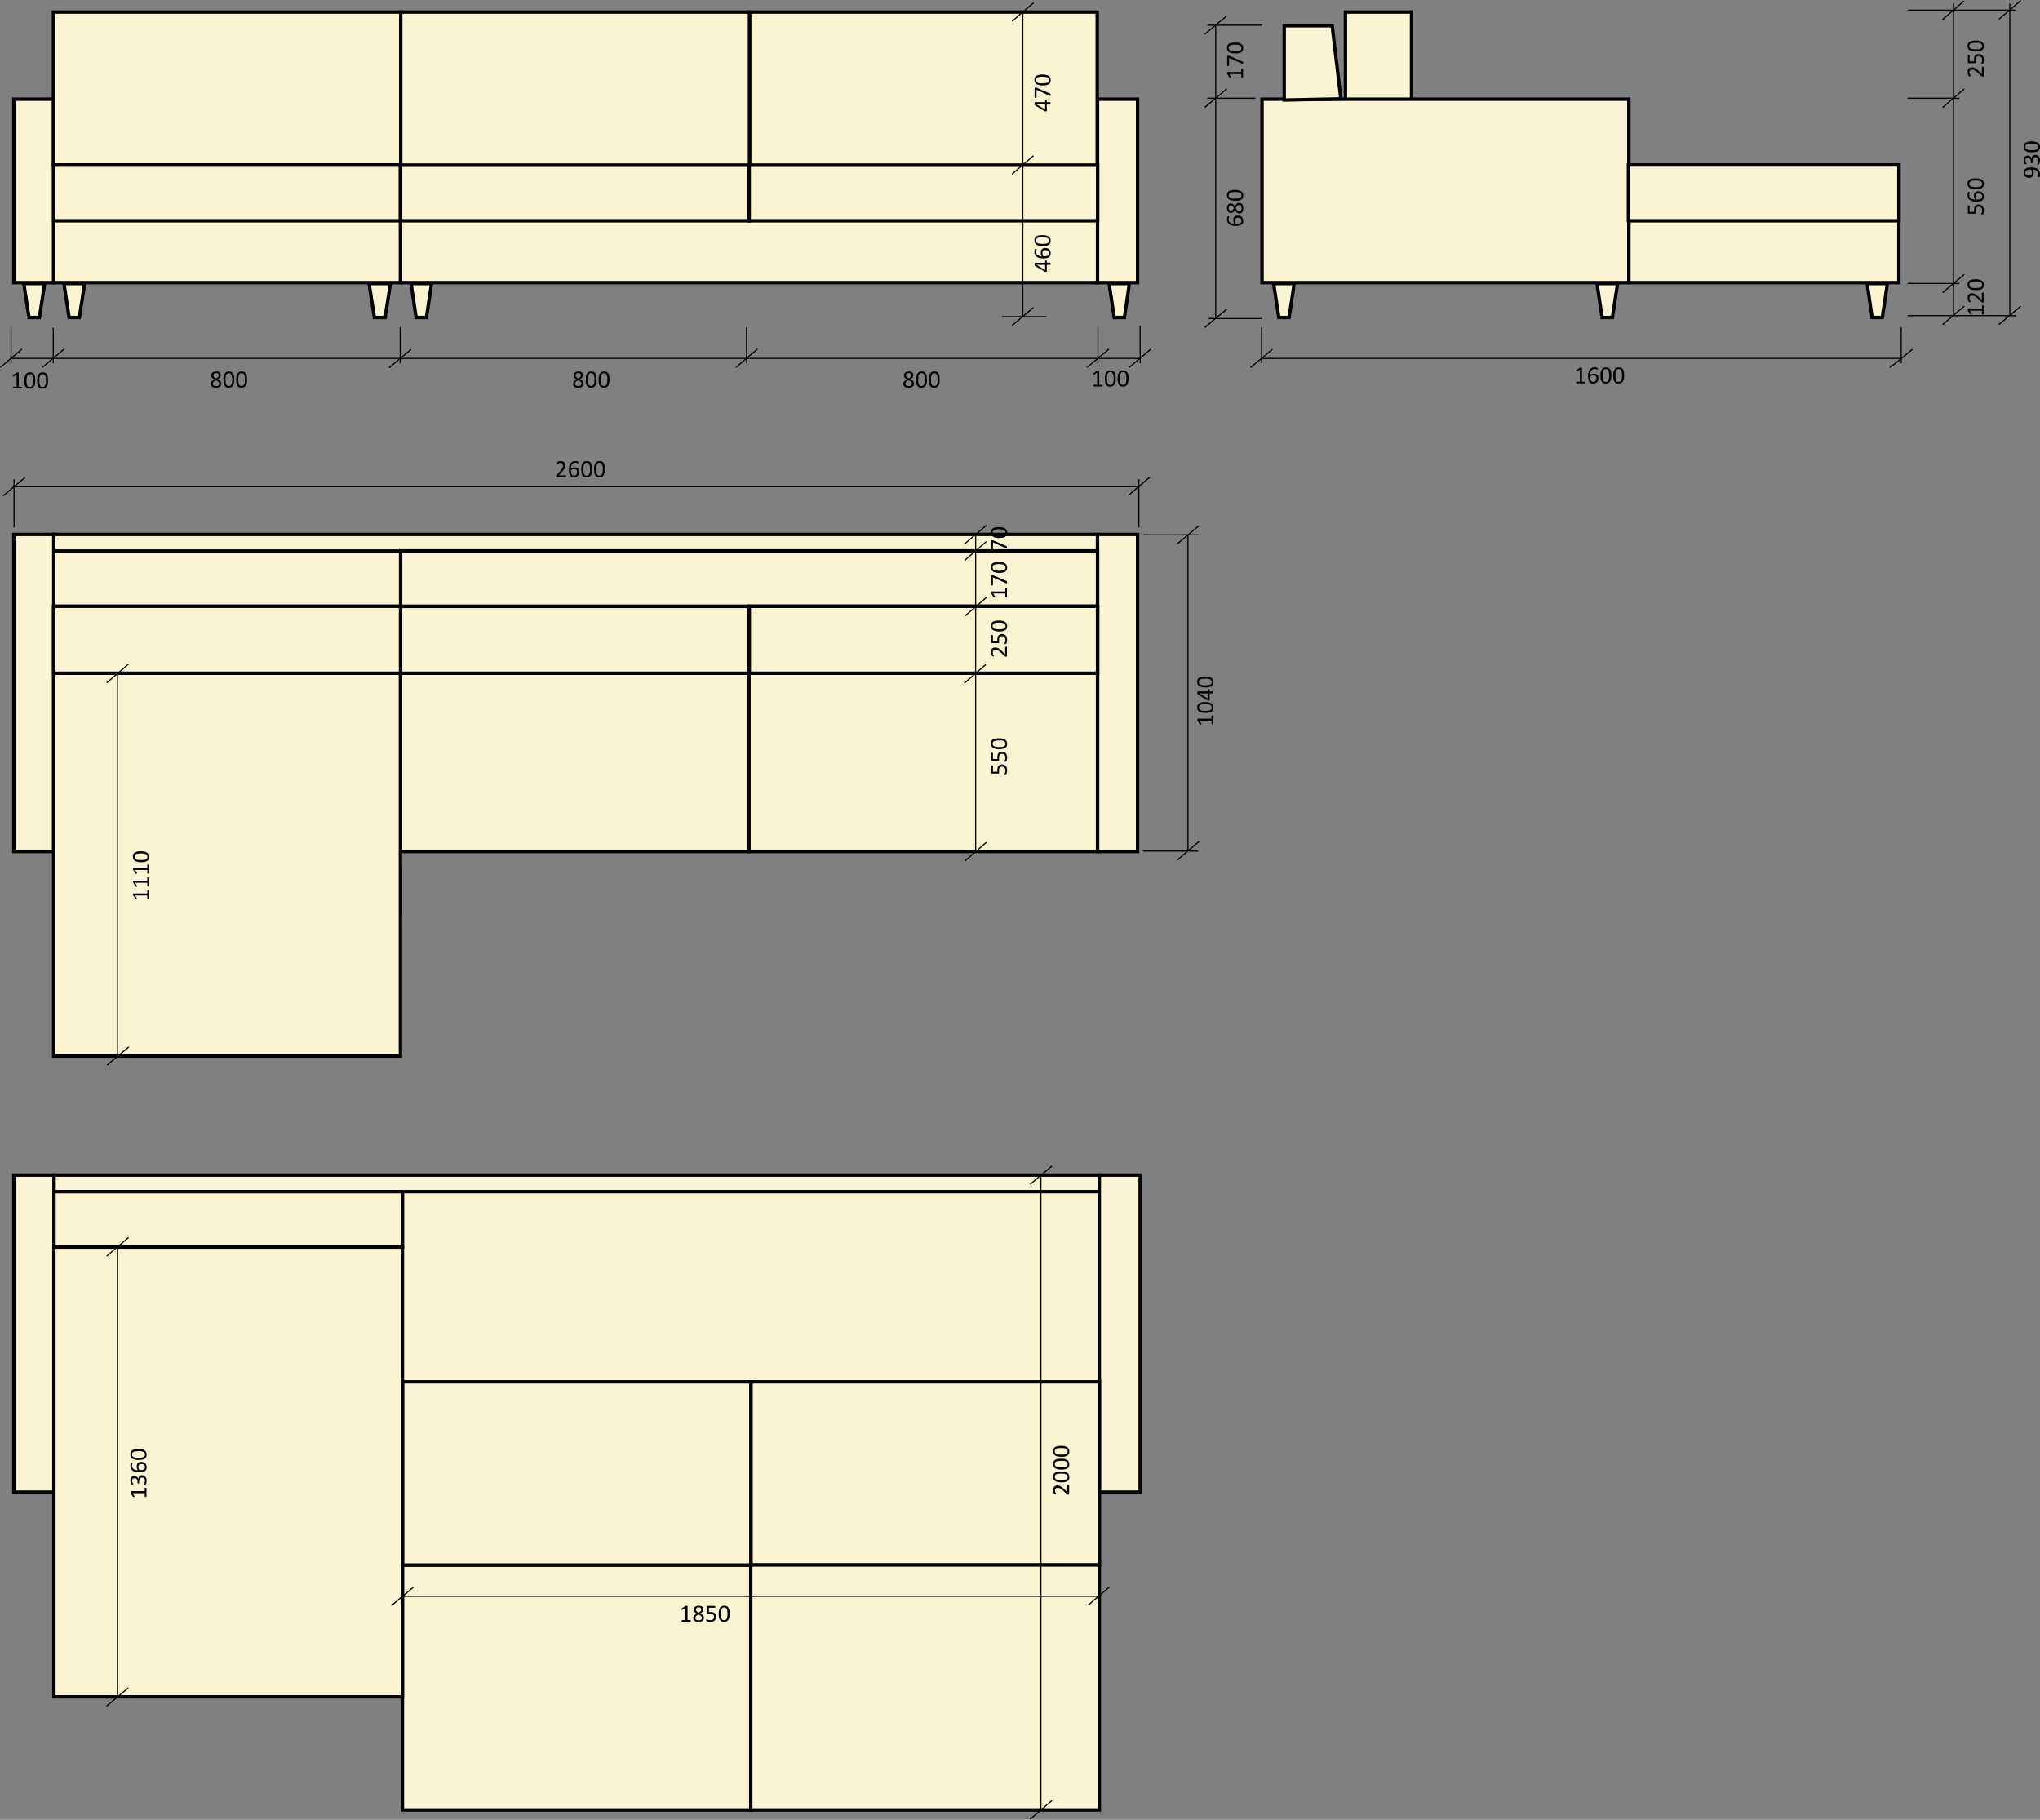 <?xml version="1.0" encoding="UTF-8"?> <svg xmlns="http://www.w3.org/2000/svg" xmlns:xlink="http://www.w3.org/1999/xlink" xml:space="preserve" width="228.232mm" height="203.555mm" version="1.1" style="shape-rendering:geometricPrecision; text-rendering:geometricPrecision; image-rendering:optimizeQuality; fill-rule:evenodd; clip-rule:evenodd" viewBox="0 0 19197 17121"><rect x="0" y="0" width="19197" height="17121" fill="#808080" stroke="none"/> <defs> <style type="text/css"> .str0 {stroke:black;stroke-width:32.046} .str1 {stroke:black;stroke-width:10.682} .fil3 {fill:none} .fil1 {fill:none;fill-rule:nonzero} .fil0 {fill:#FBF4D3} .fil4 {fill:black} .fil2 {fill:black;fill-rule:nonzero} </style> </defs> <g id="Слой_x0020_1">  <polygon class="fil0" points="506,6334 3769,6334 3769,5132 506,5132 "></polygon> <polygon class="fil0 str0" points="3768,2659 10329,2659 10329,1552 3768,1552 "></polygon> <polygon class="fil0 str0" points="10328,2659 10705,2659 10705,933 10328,933 "></polygon> <polygon class="fil0 str0" points="3770,2077 7050,2077 7050,1552 3770,1552 "></polygon> <polygon class="fil0 str0" points="7050,2077 10329,2077 10329,1552 7050,1552 "></polygon> <polygon class="fil0 str0" points="12661,1541 13283,1541 13283,113 12661,113 "></polygon> <polygon class="fil0 str0" points="11876,2659 15328,2659 15328,933 11876,933 "></polygon> <polygon class="fil0 str0" points="15328,2659 17869,2659 17869,1552 15328,1552 "></polygon> <polygon class="fil0 str0" points="15324,2077 17869,2077 17869,1552 15324,1552 "></polygon> <polygon class="fil0 str0" points="7053,1553 10325,1553 10325,113 7053,113 "></polygon> <polygon class="fil0 str0" points="3766,1553 7053,1553 7053,113 3766,113 "></polygon> <polygon class="fil0 str0" points="130,2659 506,2659 506,933 130,933 "></polygon> <polygon class="fil0 str0" points="503,1553 3771,1553 3771,113 503,113 "></polygon> <polygon class="fil0 str0" points="505,2659 3768,2659 3768,1552 505,1552 "></polygon> <polygon class="fil0 str0" points="12085,941 12085,242 12536,242 12618,930 "></polygon> <line class="fil1 str1" x1="104" y1="3073" x2="104" y2="3418"></line> <line class="fil1 str1" x1="501" y1="3083" x2="501" y2="3418"></line> <line class="fil1 str1" x1="7025" y1="3077" x2="7025" y2="3418"></line> <line class="fil1 str1" x1="10332" y1="3073" x2="10332" y2="3418"></line> <line class="fil1 str1" x1="10729" y1="3064" x2="10729" y2="3418"></line> <line class="fil1 str1" x1="11872" y1="3077" x2="11872" y2="3418"></line> <line class="fil1 str1" x1="17891" y1="3077" x2="17891" y2="3418"></line> <line class="fil1 str1" x1="17951" y1="2970" x2="18973" y2="2970"></line> <line class="fil1 str1" x1="17951" y1="924" x2="18437" y2="924"></line> <line class="fil1 str1" x1="17957" y1="95" x2="18964" y2="95"></line> <line class="fil1 str1" x1="18383" y1="2969" x2="18383" y2="33"></line> <line class="fil1 str1" x1="103" y1="3372" x2="10727" y2="3372"></line> <line class="fil1 str1" x1="10756" y1="8007" x2="11276" y2="8007"></line> <line class="fil1 str1" x1="10756" y1="5032" x2="11276" y2="5032"></line> <line class="fil1 str1" x1="11179" y1="8006" x2="11179" y2="5030"></line> <line class="fil1 str1" x1="3778" y1="8135" x2="3778" y2="8622"></line> <line class="fil1 str1" x1="207" y1="3284" x2="3" y2="3456"></line> <line class="fil1 str1" x1="604" y1="3284" x2="398" y2="3457"></line> <line class="fil1 str1" x1="7128" y1="3284" x2="6925" y2="3457"></line> <line class="fil1 str1" x1="10436" y1="3284" x2="10230" y2="3457"></line> <line class="fil1 str1" x1="10831" y1="3284" x2="10626" y2="3457"></line> <line class="fil1 str1" x1="18482" y1="9" x2="18279" y2="184"></line> <line class="fil1 str1" x1="18484" y1="836" x2="18280" y2="1011"></line> <line class="fil1 str1" x1="18484" y1="2881" x2="18280" y2="3054"></line> <line class="fil1 str1" x1="11876" y1="3372" x2="17892" y2="3372"></line> <line class="fil1 str1" x1="11974" y1="3286" x2="11768" y2="3458"></line> <line class="fil1 str1" x1="17996" y1="3287" x2="17785" y2="3460"></line> <path class="fil2" d="M5492 3608c0,6 -1,12 -3,17 -3,5 -6,9 -10,12 -5,4 -10,7 -16,8 -7,2 -14,3 -22,3 -8,0 -15,-1 -21,-2 -6,-2 -11,-4 -15,-8 -4,-3 -8,-7 -10,-11 -2,-5 -3,-10 -3,-16 0,-5 1,-9 2,-13 2,-4 4,-7 7,-11 3,-3 6,-6 10,-9 5,-3 9,-6 15,-8 -5,-3 -9,-5 -13,-8 -3,-2 -6,-5 -9,-8 -2,-3 -4,-7 -5,-10 -1,-4 -2,-8 -2,-12 0,-5 1,-10 3,-15 2,-4 4,-8 8,-11 4,-4 9,-6 15,-8 6,-2 13,-3 20,-3 8,0 14,1 20,2 5,2 10,5 13,8 4,3 7,6 8,11 2,4 3,8 3,13 0,4 -1,8 -2,12 -1,3 -3,7 -6,10 -2,3 -5,6 -9,9 -3,3 -7,5 -12,8 6,2 10,5 15,8 4,3 7,6 10,9 3,3 5,7 7,11 1,3 2,7 2,12zm-25 -77c0,-3 0,-6 -1,-9 -2,-2 -3,-4 -5,-6 -2,-2 -5,-4 -8,-5 -3,0 -7,-1 -11,-1 -8,0 -15,2 -19,6 -4,3 -6,9 -6,15 0,3 0,6 1,8 1,3 3,5 5,8 2,2 5,4 8,7 4,2 8,4 12,6 8,-4 14,-8 18,-13 4,-5 6,-10 6,-16zm5 79c0,-4 -1,-7 -2,-10 -1,-3 -3,-6 -6,-8 -2,-3 -6,-5 -10,-7 -4,-3 -8,-5 -13,-8 -5,3 -10,5 -13,8 -4,2 -7,4 -9,7 -2,2 -4,5 -5,8 -2,3 -2,6 -2,9 0,8 2,13 7,17 6,4 13,7 23,7 10,0 18,-3 23,-7 5,-4 7,-9 7,-16zm143 -39c0,11 -1,22 -3,31 -2,10 -5,18 -9,25 -4,6 -10,12 -16,15 -7,4 -16,6 -25,6 -10,0 -18,-2 -24,-5 -6,-3 -12,-8 -16,-15 -3,-6 -6,-14 -8,-24 -2,-9 -2,-20 -2,-32 0,-12 1,-22 2,-32 2,-9 5,-17 9,-24 5,-7 10,-12 17,-16 6,-4 15,-5 25,-5 9,0 17,1 23,5 7,3 12,8 16,14 4,7 7,15 8,24 2,10 3,21 3,33zm-21 1c0,-7 0,-14 0,-20 -1,-6 -2,-11 -3,-15 -1,-5 -2,-9 -4,-12 -1,-3 -3,-6 -6,-8 -2,-2 -5,-4 -8,-5 -3,-1 -6,-1 -10,-1 -6,0 -11,1 -15,4 -5,4 -8,8 -10,13 -2,5 -4,12 -5,19 -1,7 -1,15 -1,23 0,11 0,21 2,29 1,7 3,14 5,19 3,5 6,8 10,10 4,3 8,4 14,4 4,0 8,-1 11,-2 3,-2 6,-4 8,-6 3,-3 5,-6 6,-10 2,-3 3,-7 4,-12 1,-4 2,-9 2,-14 0,-5 0,-10 0,-16zm142 -1c0,11 -1,22 -3,31 -2,10 -5,18 -9,25 -4,6 -10,12 -16,15 -7,4 -15,6 -25,6 -10,0 -18,-2 -24,-5 -6,-3 -12,-8 -16,-15 -3,-6 -6,-14 -8,-24 -2,-9 -2,-20 -2,-32 0,-12 1,-22 2,-32 2,-9 5,-17 9,-24 5,-7 10,-12 17,-16 7,-4 15,-5 25,-5 9,0 17,1 23,5 7,3 12,8 16,14 4,7 7,15 8,24 2,10 3,21 3,33zm-21 1c0,-7 0,-14 0,-20 -1,-6 -2,-11 -3,-15 -1,-5 -2,-9 -4,-12 -1,-3 -3,-6 -6,-8 -2,-2 -5,-4 -8,-5 -3,-1 -6,-1 -10,-1 -6,0 -11,1 -15,4 -4,4 -8,8 -10,13 -2,5 -4,12 -5,19 -1,7 -1,15 -1,23 0,11 0,21 2,29 1,7 3,14 5,19 3,5 6,8 10,10 4,3 8,4 14,4 4,0 8,-1 11,-2 3,-2 6,-4 9,-6 2,-3 4,-6 5,-10 2,-3 3,-7 4,-12 1,-4 2,-9 2,-14 0,-5 0,-10 0,-16z"></path> <path class="fil2" d="M8601 3608c0,6 -1,12 -3,17 -3,5 -6,9 -10,12 -5,4 -10,7 -16,8 -7,2 -14,3 -22,3 -8,0 -15,-1 -21,-2 -6,-2 -11,-4 -15,-8 -4,-3 -8,-7 -10,-11 -2,-5 -3,-10 -3,-16 0,-5 1,-9 2,-13 2,-4 4,-7 7,-11 3,-3 6,-6 10,-9 5,-3 9,-6 15,-8 -5,-3 -9,-5 -13,-8 -3,-2 -6,-5 -9,-8 -2,-3 -4,-7 -5,-10 -1,-4 -2,-8 -2,-12 0,-5 1,-10 3,-15 2,-4 5,-8 8,-11 4,-4 9,-6 15,-8 6,-2 13,-3 20,-3 8,0 14,1 20,2 5,2 10,5 13,8 4,3 7,6 8,11 2,4 3,8 3,13 0,4 -1,8 -2,12 -1,3 -3,7 -6,10 -2,3 -5,6 -9,9 -3,3 -7,5 -12,8 6,2 10,5 15,8 4,3 7,6 10,9 3,3 5,7 7,11 1,3 2,7 2,12zm-25 -77c0,-3 0,-6 -1,-9 -1,-2 -3,-4 -5,-6 -2,-2 -5,-4 -8,-5 -3,0 -7,-1 -11,-1 -8,0 -15,2 -19,6 -4,3 -6,9 -6,15 0,3 0,6 1,8 1,3 3,5 5,8 2,2 5,4 8,7 4,2 8,4 12,6 8,-4 14,-8 18,-13 4,-5 6,-10 6,-16zm5 79c0,-4 0,-7 -2,-10 -1,-3 -3,-6 -6,-8 -2,-3 -6,-5 -10,-7 -4,-3 -8,-5 -13,-8 -5,3 -9,5 -13,8 -4,2 -7,4 -9,7 -2,2 -4,5 -5,8 -2,3 -2,6 -2,9 0,8 2,13 8,17 5,4 12,7 22,7 10,0 18,-3 23,-7 5,-4 7,-9 7,-16zm142 -39c0,11 -1,22 -3,31 -2,10 -5,18 -9,25 -4,6 -9,12 -16,15 -7,4 -15,6 -25,6 -9,0 -17,-2 -24,-5 -6,-3 -11,-8 -15,-15 -4,-6 -7,-14 -9,-24 -1,-9 -2,-20 -2,-32 0,-12 1,-22 3,-32 2,-9 5,-17 9,-24 4,-7 9,-12 16,-16 7,-4 15,-5 25,-5 9,0 17,1 24,5 6,3 11,8 15,14 4,7 7,15 9,24 1,10 2,21 2,33zm-20 1c0,-7 -1,-14 -1,-20 -1,-6 -1,-11 -2,-15 -1,-5 -3,-9 -4,-12 -2,-3 -4,-6 -6,-8 -3,-2 -5,-4 -8,-5 -3,-1 -7,-1 -10,-1 -7,0 -12,1 -16,4 -4,4 -7,8 -10,13 -2,5 -4,12 -4,19 -1,7 -2,15 -2,23 0,11 1,21 2,29 1,7 3,14 5,19 3,5 6,8 10,10 4,3 9,4 14,4 4,0 8,-1 11,-2 4,-2 6,-4 9,-6 2,-3 4,-6 6,-10 1,-3 2,-7 3,-12 1,-4 2,-9 2,-14 1,-5 1,-10 1,-16zm140 -1c0,11 -1,22 -2,31 -2,10 -5,18 -9,25 -5,6 -10,12 -17,15 -7,4 -15,6 -25,6 -9,0 -17,-2 -23,-5 -7,-3 -12,-8 -16,-15 -4,-6 -7,-14 -8,-24 -2,-9 -3,-20 -3,-32 0,-12 1,-22 3,-32 2,-9 5,-17 9,-24 4,-7 10,-12 16,-16 7,-4 15,-5 25,-5 10,0 18,1 24,5 6,3 12,8 15,14 4,7 7,15 9,24 1,10 2,21 2,33zm-20 1c0,-7 0,-14 -1,-20 0,-6 -1,-11 -2,-15 -1,-5 -2,-9 -4,-12 -2,-3 -4,-6 -6,-8 -2,-2 -5,-4 -8,-5 -3,-1 -6,-1 -10,-1 -6,0 -12,1 -16,4 -4,4 -7,8 -9,13 -3,5 -4,12 -5,19 -1,7 -1,15 -1,23 0,11 0,21 1,29 1,7 3,14 6,19 2,5 5,8 9,10 4,3 9,4 14,4 5,0 8,-1 12,-2 3,-2 6,-4 8,-6 2,-3 4,-6 6,-10 1,-3 3,-7 4,-12 1,-4 1,-9 2,-14 0,-5 0,-10 0,-16z"></path> <path class="fil2" d="M10375 3628c0,1 0,3 0,4 -1,1 -1,1 -1,2 -1,1 -1,1 -2,1 0,1 -1,1 -1,1l-78 0c-1,0 -1,0 -2,-1 0,0 0,0 -1,-1 0,-1 -1,-1 -1,-2 0,-1 0,-3 0,-4 0,-2 0,-3 0,-4 0,-1 1,-2 1,-2 0,-1 1,-1 1,-2 1,0 1,0 2,0l31 0 0 -113 -29 17c-1,0 -2,1 -3,1 -1,0 -2,0 -2,0 -1,-1 -1,-2 -2,-3 0,-1 0,-3 0,-4 0,-2 0,-3 0,-4 0,-1 1,-1 1,-2 0,-1 0,-1 1,-2 0,0 1,0 2,-1l34 -22c0,0 1,0 1,-1 0,0 1,0 2,0 0,0 1,0 2,0 1,0 2,0 4,0 1,0 3,0 4,0 1,0 2,0 3,1 1,0 1,0 1,1 1,0 1,0 1,1l0 131 27 0c0,0 1,0 1,0 1,1 1,1 2,2 0,0 0,1 1,2 0,1 0,2 0,4zm125 -67c0,11 -1,22 -3,31 -2,10 -5,18 -9,24 -4,7 -10,13 -16,16 -7,4 -15,6 -25,6 -10,0 -18,-2 -24,-5 -6,-4 -12,-8 -15,-15 -4,-6 -7,-14 -9,-24 -1,-9 -2,-20 -2,-32 0,-12 1,-22 3,-32 1,-9 4,-17 8,-24 5,-7 10,-12 17,-16 7,-4 15,-5 25,-5 9,0 17,1 23,5 7,3 12,8 16,14 4,7 7,15 8,24 2,10 3,21 3,33zm-20 1c0,-7 -1,-14 -1,-20 -1,-6 -2,-11 -3,-15 -1,-5 -2,-9 -4,-12 -1,-3 -3,-6 -6,-8 -2,-2 -5,-4 -7,-5 -3,-1 -7,-1 -10,-1 -7,0 -12,1 -16,4 -4,3 -8,8 -10,13 -2,5 -4,12 -5,19 -1,7 -1,15 -1,23 0,11 1,21 2,29 1,7 3,14 5,19 3,4 6,8 10,10 4,3 8,4 14,4 4,0 8,-1 11,-2 3,-2 6,-4 9,-6 2,-3 4,-6 5,-10 2,-3 3,-7 4,-12 1,-4 2,-9 2,-14 0,-5 1,-10 1,-16zm140 -1c0,11 -1,22 -3,31 -1,10 -4,18 -9,24 -4,7 -9,13 -16,16 -7,4 -15,6 -25,6 -9,0 -17,-2 -24,-5 -6,-4 -11,-8 -15,-15 -4,-6 -7,-14 -8,-24 -2,-9 -3,-20 -3,-32 0,-12 1,-22 3,-32 2,-9 5,-17 9,-24 4,-7 9,-12 16,-16 7,-4 15,-5 25,-5 9,0 17,1 24,5 6,3 11,8 15,14 4,7 7,15 9,24 1,10 2,21 2,33zm-20 1c0,-7 0,-14 -1,-20 -1,-6 -1,-11 -2,-15 -1,-5 -3,-9 -4,-12 -2,-3 -4,-6 -6,-8 -3,-2 -5,-4 -8,-5 -3,-1 -6,-1 -10,-1 -7,0 -12,1 -16,4 -4,3 -7,8 -10,13 -2,5 -4,12 -4,19 -1,7 -2,15 -2,23 0,11 1,21 2,29 1,7 3,14 6,19 2,4 5,8 9,10 4,3 9,4 14,4 4,0 8,-1 12,-2 3,-2 6,-4 8,-6 2,-3 4,-6 6,-10 1,-3 2,-7 3,-12 1,-4 2,-9 2,-14 1,-5 1,-10 1,-16z"></path> <path class="fil2" d="M207 3647c0,2 0,3 0,4 0,1 -1,2 -1,2 0,1 -1,1 -1,2 -1,0 -1,0 -2,0l-78 0c0,0 -1,0 -1,0 -1,-1 -1,-1 -2,-2 0,0 0,-1 -1,-2 0,-1 0,-2 0,-4 0,-1 0,-2 0,-3 1,-1 1,-2 1,-3 1,-1 1,-1 2,-1 0,-1 1,-1 1,-1l31 0 0 -114 -29 18c-1,0 -2,1 -3,1 -1,0 -2,0 -2,-1 -1,0 -1,-1 -1,-2 0,-1 -1,-3 -1,-4 0,-2 1,-3 1,-4 0,-1 0,-1 0,-2 0,-1 1,-1 1,-2 1,0 1,-1 2,-1l34 -22c1,0 1,-1 1,-1 1,0 1,0 2,0 1,0 2,0 3,0 0,0 2,0 3,0 2,0 3,0 5,0 1,0 2,0 2,0 1,1 2,1 2,1 0,1 0,1 0,2l0 131 27 0c1,0 1,0 2,1 0,0 1,0 1,1 1,1 1,2 1,3 0,1 0,2 0,3zm125 -67c0,11 -1,22 -2,31 -2,10 -5,18 -9,25 -5,7 -10,12 -17,16 -7,3 -15,5 -25,5 -9,0 -17,-2 -24,-5 -6,-3 -11,-8 -15,-15 -4,-6 -7,-14 -9,-24 -1,-9 -2,-20 -2,-32 0,-12 1,-22 3,-32 2,-9 5,-17 9,-24 4,-7 9,-12 16,-16 7,-4 15,-6 25,-6 10,0 18,2 24,5 6,4 12,9 15,15 4,7 7,15 9,24 1,10 2,21 2,33zm-20 1c0,-7 0,-14 -1,-20 0,-6 -1,-11 -2,-15 -1,-5 -3,-9 -4,-12 -2,-3 -4,-6 -6,-8 -2,-2 -5,-4 -8,-5 -3,-1 -6,-1 -10,-1 -7,0 -12,1 -16,4 -4,3 -7,8 -10,13 -2,5 -4,12 -4,19 -1,7 -2,15 -2,23 0,11 1,21 2,29 1,7 3,14 6,19 2,5 5,8 9,11 4,2 9,3 14,3 5,0 8,-1 12,-2 3,-2 6,-4 8,-6 2,-3 4,-6 6,-9 1,-4 3,-8 4,-12 0,-5 1,-10 1,-15 1,-5 1,-10 1,-16zm141 -1c0,11 -1,22 -3,31 -2,10 -5,18 -9,25 -4,7 -10,12 -17,16 -6,3 -15,5 -25,5 -9,0 -17,-2 -23,-5 -7,-3 -12,-8 -16,-15 -4,-6 -7,-14 -8,-24 -2,-9 -3,-20 -3,-32 0,-12 1,-22 3,-32 2,-9 5,-17 9,-24 4,-7 10,-12 16,-16 7,-4 16,-6 25,-6 10,0 18,2 24,5 7,4 12,9 16,15 4,7 6,15 8,24 2,10 3,21 3,33zm-21 1c0,-7 0,-14 -1,-20 0,-6 -1,-11 -2,-15 -1,-5 -2,-9 -4,-12 -2,-3 -4,-6 -6,-8 -2,-2 -5,-4 -8,-5 -3,-1 -6,-1 -10,-1 -6,0 -12,1 -16,4 -4,3 -7,8 -9,13 -3,5 -4,12 -5,19 -1,7 -1,15 -1,23 0,11 0,21 1,29 2,7 3,14 6,19 2,5 6,8 9,11 4,2 9,3 15,3 4,0 8,-1 11,-2 3,-2 6,-4 8,-6 3,-3 5,-6 6,-9 2,-4 3,-8 4,-12 1,-5 1,-10 2,-15 0,-5 0,-10 0,-16z"></path> <path class="fil2" d="M18659 2872c2,0 3,0 4,1 1,0 2,0 2,1 1,0 1,0 2,1 0,0 0,1 0,1l0 78c0,1 0,2 0,2 -1,0 -1,1 -2,1 0,1 -1,1 -2,1 -1,1 -2,1 -4,1 -1,0 -2,0 -3,-1 -1,0 -2,0 -3,-1 -1,0 -1,0 -1,-1 -1,0 -1,-1 -1,-2l0 -31 -114 0 18 29c0,2 1,3 1,4 0,1 0,1 -1,2 0,0 -1,1 -2,1 -1,0 -3,0 -4,0 -2,0 -3,0 -4,0 -1,0 -1,0 -2,0 -1,-1 -1,-1 -2,-1 0,-1 -1,-1 -1,-2l-22 -35c0,0 -1,0 -1,-1 0,0 0,-1 0,-1 0,-1 0,-2 0,-3 0,-1 0,-2 0,-3 0,-2 0,-4 0,-5 0,-1 0,-2 0,-3 1,0 1,-1 1,-1 1,0 1,-1 2,-1l131 0 0 -27c0,0 0,-1 1,-1 0,-1 0,-1 1,-2 1,0 2,0 3,0 1,-1 2,-1 3,-1zm-1 -120c2,0 3,0 4,1 1,0 2,0 3,0 1,1 1,1 1,2 1,0 1,1 1,2l0 82c0,1 0,2 0,3 -1,1 -1,2 -2,2 0,1 -1,1 -2,1 -2,1 -3,1 -5,1 -1,0 -3,0 -4,0 -1,0 -2,-1 -3,-1 -1,0 -2,-1 -2,-2 -1,0 -2,-1 -3,-2l-31 -29c-7,-6 -13,-12 -19,-16 -6,-4 -11,-7 -15,-9 -5,-2 -9,-4 -13,-5 -4,0 -7,-1 -11,-1 -3,0 -6,1 -9,2 -3,1 -6,3 -8,5 -2,2 -4,4 -5,7 -1,3 -2,7 -2,11 0,5 1,9 2,13 1,3 3,7 4,9 2,3 3,6 4,8 2,1 2,3 2,4 0,0 0,1 0,1 0,1 -1,1 -2,1 0,0 -1,1 -2,1 -2,0 -3,0 -5,0 -1,0 -2,0 -3,0 0,0 -1,0 -2,0 0,-1 -1,-1 -1,-1 -1,-1 -2,-1 -2,-2 -1,-1 -2,-3 -4,-5 -1,-2 -2,-5 -4,-8 -1,-4 -2,-8 -3,-12 -1,-4 -2,-8 -2,-13 0,-7 1,-13 3,-19 2,-5 5,-10 9,-13 3,-4 7,-6 12,-8 5,-2 10,-3 15,-3 5,0 10,1 14,1 5,1 10,3 16,6 5,3 11,6 18,12 7,5 15,12 23,20l25 24 0 -65c0,-1 0,-1 1,-2 0,-1 0,-1 1,-1 1,-1 2,-1 3,-1 1,-1 2,-1 3,-1zm-66 -125c11,0 22,1 31,3 10,2 18,5 25,9 7,4 12,9 16,16 3,7 5,15 5,25 0,10 -2,18 -5,24 -3,6 -8,12 -15,16 -6,3 -14,6 -24,8 -9,2 -20,2 -32,2 -12,0 -22,-1 -32,-2 -9,-2 -17,-5 -24,-9 -7,-5 -12,-10 -16,-17 -4,-7 -6,-15 -6,-25 0,-9 2,-17 5,-24 4,-6 9,-11 15,-15 7,-4 15,-7 24,-8 10,-2 21,-3 33,-3zm1 20c-7,0 -14,1 -20,1 -6,1 -11,2 -15,3 -5,1 -9,2 -12,4 -3,1 -6,3 -8,6 -2,2 -4,4 -5,7 -1,3 -1,7 -1,10 0,7 1,12 4,16 3,4 8,8 13,10 5,2 12,4 19,5 7,1 15,1 23,1 11,0 21,-1 29,-2 7,-1 14,-3 19,-5 5,-3 8,-6 11,-10 2,-4 3,-8 3,-14 0,-4 -1,-8 -2,-11 -2,-4 -4,-6 -6,-9 -3,-2 -6,-4 -9,-6 -4,-1 -8,-2 -12,-3 -5,-1 -10,-2 -15,-2 -5,0 -10,-1 -16,-1z"></path> <line class="fil1 str1" x1="18913" y1="2968" x2="18913" y2="33"></line> <line class="fil1 str1" x1="19015" y1="2882" x2="18809" y2="3054"></line> <line class="fil1 str1" x1="19017" y1="4" x2="18811" y2="180"></line> <path class="fil2" d="M19114 1575c7,0 13,0 20,1 6,1 13,2 19,4 6,2 12,4 17,7 5,3 10,7 14,12 4,5 7,10 9,17 3,6 4,14 4,22 0,4 -1,7 -1,10 0,3 -1,6 -1,8 -1,3 -2,5 -2,7 -1,1 -2,3 -3,3 0,1 -1,2 -2,2 -2,0 -3,1 -5,1 -2,0 -3,0 -4,-1 -1,0 -2,0 -2,0 -1,0 -1,-1 -2,-1 0,0 0,-1 0,-2 0,0 0,-2 1,-3 1,-2 1,-4 2,-6 1,-2 1,-5 2,-8 0,-3 1,-7 1,-11 0,-7 -2,-14 -5,-19 -2,-5 -6,-10 -11,-13 -5,-3 -11,-6 -17,-8 -6,-1 -13,-2 -20,-2 2,4 4,9 6,14 2,6 3,12 3,20 0,8 -1,15 -3,21 -3,5 -6,10 -10,13 -4,4 -8,6 -14,8 -5,1 -11,2 -17,2 -7,0 -13,-1 -19,-3 -6,-2 -11,-5 -16,-9 -4,-4 -8,-9 -11,-15 -2,-7 -4,-14 -4,-23 0,-6 1,-12 3,-17 1,-4 4,-9 7,-12 3,-4 6,-7 10,-9 4,-2 9,-4 14,-6 6,-1 12,-3 18,-3 6,-1 12,-1 19,-1zm-2 20c-10,0 -18,1 -25,2 -7,1 -12,3 -16,6 -4,2 -7,5 -9,9 -2,4 -3,8 -3,13 0,5 1,9 3,13 2,3 4,6 7,8 3,3 7,4 10,5 4,1 8,2 12,2 5,0 9,-1 13,-2 3,-1 7,-2 9,-4 3,-2 5,-5 6,-9 2,-3 2,-7 2,-12 0,-6 0,-12 -2,-17 -2,-5 -4,-10 -7,-14zm40 -138c7,0 13,1 18,3 6,3 11,6 15,11 3,4 6,10 9,16 2,7 3,14 3,22 0,5 -1,10 -1,14 -1,5 -2,8 -3,12 -1,3 -3,6 -4,8 -1,2 -2,4 -2,4 -1,1 -1,1 -2,2 -1,0 -1,0 -2,0 -1,1 -2,1 -3,1 -1,0 -2,0 -4,0 -3,0 -5,0 -6,-1 -1,0 -1,-1 -1,-2 0,-1 0,-2 2,-4 1,-2 2,-5 4,-8 1,-3 2,-7 4,-11 1,-4 1,-9 1,-14 0,-5 0,-10 -2,-14 -1,-3 -3,-7 -5,-9 -3,-3 -5,-5 -9,-6 -3,-1 -6,-2 -10,-2 -4,0 -8,1 -12,2 -3,2 -6,4 -8,8 -3,3 -5,7 -6,11 -1,5 -2,10 -2,16l0 14c0,1 0,2 0,2 -1,1 -1,1 -2,2 0,0 -1,0 -2,1 -1,0 -2,0 -4,0 -1,0 -3,0 -4,0 -1,0 -1,-1 -2,-1 -1,-1 -1,-1 -1,-2 0,0 -1,-1 -1,-2l0 -13c0,-5 0,-9 -2,-13 -1,-4 -3,-8 -5,-10 -3,-3 -6,-5 -9,-7 -3,-1 -7,-2 -11,-2 -4,0 -6,0 -9,1 -3,1 -6,3 -8,5 -2,2 -3,4 -4,8 -2,3 -2,6 -2,10 0,5 0,9 2,13 1,3 3,7 4,10 2,2 3,5 4,7 2,2 2,3 2,4 0,0 0,1 0,1 0,1 0,1 -1,1 -1,1 -1,1 -2,1 -1,0 -3,0 -5,0 -1,0 -2,0 -3,0 0,0 -1,0 -2,-1 -1,0 -1,0 -2,0 0,-1 -1,-1 -2,-2 0,-1 -1,-2 -3,-4 -1,-3 -2,-5 -4,-9 -1,-3 -2,-7 -3,-11 -1,-4 -2,-9 -2,-14 0,-7 1,-13 3,-18 2,-5 4,-9 8,-13 3,-3 7,-6 11,-8 5,-1 10,-2 15,-2 5,0 9,0 13,2 4,1 8,3 11,5 3,2 6,5 8,9 2,3 3,7 4,12l0 0c1,-5 2,-10 4,-14 2,-5 5,-8 8,-11 3,-3 7,-6 11,-8 4,-1 8,-2 13,-2zm-32 -127c11,0 22,1 31,3 9,2 18,5 24,9 7,4 12,10 16,16 4,7 6,16 6,25 0,10 -2,18 -5,24 -4,7 -9,12 -15,16 -7,4 -14,6 -24,8 -9,2 -20,2 -33,2 -11,0 -21,0 -31,-2 -9,-2 -17,-5 -24,-9 -7,-4 -12,-10 -16,-17 -4,-6 -6,-15 -6,-25 0,-9 2,-17 5,-23 4,-7 9,-12 15,-16 7,-4 15,-6 24,-8 10,-2 20,-3 33,-3zm1 21c-7,0 -14,0 -20,0 -6,1 -11,2 -16,3 -4,1 -8,2 -11,4 -4,2 -6,3 -8,6 -2,2 -4,5 -5,8 -1,3 -1,6 -1,10 0,6 1,11 4,16 3,4 8,7 13,9 5,2 12,4 19,5 7,1 15,1 23,1 11,0 21,0 28,-2 8,-1 15,-3 19,-5 5,-3 9,-6 11,-10 2,-3 3,-8 3,-14 0,-4 0,-8 -2,-11 -1,-3 -3,-6 -6,-8 -2,-3 -5,-5 -9,-6 -3,-2 -7,-3 -12,-4 -4,-1 -9,-1 -14,-2 -5,0 -10,0 -16,0z"></path> <path class="fil2" d="M11409 6730c1,0 3,0 4,0 1,1 1,1 2,1 1,1 1,1 1,2 1,0 1,1 1,1l0 78c0,0 0,1 -1,1 0,1 0,1 -1,2 -1,0 -1,1 -2,1 -1,0 -3,0 -4,0 -1,0 -3,0 -4,0 -1,0 -1,-1 -2,-1 -1,0 -1,-1 -2,-1 0,-1 0,-1 0,-2l0 -31 -113 0 17 29c1,1 1,2 1,3 0,1 0,2 0,2 -1,1 -2,1 -3,1 -1,1 -2,1 -4,1 -1,0 -3,0 -4,0 0,-1 -1,-1 -2,-1 0,0 -1,-1 -1,-1 -1,0 -1,-1 -2,-2l-22 -34c0,0 0,-1 0,-1 -1,-1 -1,-1 -1,-2 0,-1 0,-1 0,-2 0,-1 0,-2 0,-4 0,-2 0,-3 0,-4 0,-2 0,-2 1,-3 0,-1 0,-1 1,-2 0,0 1,0 1,0l131 0 0 -27c0,0 0,-1 0,-2 1,0 1,-1 2,-1 1,0 1,-1 2,-1 1,0 3,0 4,0zm-67 -125c11,0 22,1 31,3 10,2 18,5 25,9 6,4 12,9 15,16 4,7 6,15 6,25 0,10 -2,17 -5,24 -3,6 -8,11 -15,15 -6,4 -14,7 -24,9 -9,1 -20,2 -32,2 -12,0 -22,-1 -32,-3 -9,-2 -17,-4 -24,-9 -7,-4 -12,-9 -16,-16 -3,-7 -5,-15 -5,-25 0,-9 1,-17 5,-24 3,-6 8,-11 14,-15 7,-4 15,-7 24,-8 10,-2 21,-3 33,-3zm1 20c-7,0 -14,1 -20,1 -6,1 -11,1 -15,3 -5,1 -9,2 -12,4 -3,1 -6,3 -8,5 -2,3 -4,5 -5,8 -1,3 -1,7 -1,10 0,7 1,12 4,16 4,4 8,7 13,10 6,2 12,4 19,5 7,0 15,1 23,1 11,0 21,-1 29,-2 7,-1 14,-3 19,-5 5,-3 8,-6 10,-10 3,-4 4,-8 4,-14 0,-4 -1,-8 -2,-11 -2,-4 -4,-6 -6,-9 -3,-2 -6,-4 -10,-6 -3,-1 -7,-2 -11,-3 -5,-1 -10,-2 -15,-2 -5,0 -10,-1 -16,-1zm31 -142c3,0 5,1 6,2 2,0 3,1 3,3l0 17 31 0c1,0 1,0 1,0 1,0 1,1 2,2 0,0 0,1 0,3 0,1 0,2 0,4 0,2 0,4 0,5 0,1 0,2 0,3 -1,1 -1,1 -2,1 0,1 0,1 -1,1l-31 0 0 61c0,1 -1,2 -1,3 0,0 0,1 -1,1 -1,1 -2,1 -3,1 -1,0 -2,1 -4,1 -2,0 -3,0 -4,-1 -1,0 -2,0 -3,0 -1,0 -2,-1 -3,-1 -1,0 -2,-1 -3,-1l-90 -54c-1,0 -1,-1 -2,-2 0,0 -1,-1 -1,-2 0,-2 -1,-3 -1,-5 0,-1 0,-3 0,-6 0,-2 0,-4 0,-6 1,-2 1,-4 1,-5 1,-1 1,-2 1,-3 1,0 1,0 2,0l95 0 0 -17c0,-2 1,-3 2,-3 2,-1 4,-2 6,-2zm-89 41l0 0 81 48 0 -48 -81 0zm57 -160c11,0 22,1 31,3 10,2 18,5 25,9 6,4 12,10 15,17 4,6 6,15 6,25 0,9 -2,17 -5,23 -3,7 -8,12 -15,16 -6,4 -14,6 -24,8 -9,2 -20,2 -32,2 -12,0 -22,0 -32,-2 -9,-2 -17,-5 -24,-9 -7,-4 -12,-10 -16,-17 -3,-6 -5,-15 -5,-24 0,-10 1,-18 5,-24 3,-7 8,-12 14,-16 7,-4 15,-6 24,-8 10,-2 21,-3 33,-3zm1 21c-7,0 -14,0 -20,1 -6,0 -11,1 -15,2 -5,1 -9,2 -12,4 -3,2 -6,4 -8,6 -2,2 -4,5 -5,8 -1,3 -1,6 -1,10 0,6 1,12 4,16 4,4 8,7 13,9 6,3 12,4 19,5 7,1 15,1 23,1 11,0 21,0 29,-2 7,-1 14,-2 19,-5 5,-2 8,-6 10,-10 3,-3 4,-8 4,-14 0,-4 -1,-8 -2,-11 -2,-3 -4,-6 -6,-8 -3,-3 -6,-5 -10,-6 -3,-2 -7,-3 -11,-4 -5,-1 -10,-1 -15,-2 -5,0 -10,0 -16,0z"></path> <path class="fil2" d="M5327 4481c0,1 0,2 0,3 -1,1 -1,2 -1,3 0,1 -1,1 -2,2 0,0 -1,0 -1,0l-83 0c-1,0 -2,0 -3,0 0,-1 -1,-1 -2,-2 0,0 -1,-1 -1,-2 0,-1 0,-3 0,-5 0,-1 0,-2 0,-4 0,-1 0,-2 1,-3 0,-1 1,-1 1,-2 1,-1 1,-2 2,-3l29 -31c7,-7 12,-13 16,-19 4,-5 7,-10 10,-15 2,-5 3,-9 4,-13 1,-3 1,-7 1,-10 0,-3 -1,-7 -2,-10 -1,-3 -2,-5 -4,-7 -2,-3 -5,-4 -8,-6 -3,-1 -7,-2 -11,-2 -4,0 -8,1 -12,2 -4,2 -7,3 -10,5 -3,1 -5,3 -7,4 -2,1 -3,2 -4,2 -1,0 -1,0 -2,-1 0,0 0,0 -1,-1 0,-1 0,-2 0,-3 0,-1 -1,-2 -1,-4 0,-1 1,-2 1,-3 0,-1 0,-2 0,-2 0,-1 0,-1 1,-2 0,0 1,-1 2,-2 1,-1 2,-2 4,-3 3,-2 5,-3 9,-4 3,-2 7,-3 11,-4 4,-1 9,-1 13,-1 7,0 14,1 19,3 5,2 10,5 14,8 3,4 6,8 8,13 1,4 2,9 2,15 0,4 0,9 -1,14 -1,5 -3,10 -5,15 -3,6 -7,12 -12,18 -5,7 -12,15 -21,24l-23 24 64 0c1,0 2,0 2,1 1,0 1,1 2,1 0,1 0,2 1,3 0,1 0,2 0,4zm124 -40c0,6 -1,13 -3,19 -2,6 -5,11 -9,16 -4,4 -10,8 -16,11 -6,3 -14,4 -22,4 -7,0 -12,-1 -17,-2 -5,-2 -9,-4 -12,-7 -4,-2 -7,-6 -9,-10 -2,-4 -4,-9 -6,-14 -1,-6 -2,-11 -3,-18 0,-6 -1,-13 -1,-20 0,-6 1,-13 1,-19 1,-7 2,-13 4,-19 2,-6 4,-12 7,-17 3,-6 7,-10 12,-14 4,-4 10,-7 16,-10 6,-2 14,-3 22,-3 3,0 6,0 9,1 3,0 5,0 8,1 2,1 4,1 6,2 2,1 3,1 3,1 1,1 1,1 2,2 0,0 0,1 0,1 0,1 1,2 1,2 0,1 0,2 0,3 0,2 0,3 0,4 0,1 -1,2 -1,2 0,1 0,1 -1,2 0,0 -1,0 -2,0 0,0 -2,0 -3,-1 -1,0 -3,-1 -5,-2 -2,0 -5,-1 -8,-1 -3,-1 -6,-1 -10,-1 -7,0 -13,1 -19,4 -5,3 -9,7 -12,12 -3,5 -6,11 -7,17 -2,6 -3,13 -3,20 2,-1 4,-2 7,-3 2,-1 5,-2 8,-3 3,-1 6,-2 9,-2 4,-1 7,-1 11,-1 8,0 15,1 20,3 6,2 10,5 14,9 3,4 5,8 7,14 1,5 2,11 2,17zm-20 2c0,-5 0,-9 -1,-12 -1,-4 -3,-7 -5,-10 -2,-2 -5,-4 -8,-6 -3,-1 -8,-2 -13,-2 -3,0 -5,1 -8,1 -3,1 -6,1 -9,2 -2,1 -5,2 -7,3 -3,1 -5,3 -7,4 0,10 1,18 2,25 1,7 3,12 6,16 2,4 5,7 9,9 3,1 8,2 12,2 5,0 10,-1 13,-3 4,-1 7,-4 9,-7 3,-3 4,-7 5,-10 1,-4 2,-8 2,-12zm142 -29c0,12 -1,22 -3,32 -2,9 -5,17 -9,24 -4,7 -10,12 -17,16 -6,3 -15,5 -25,5 -9,0 -17,-1 -23,-5 -7,-3 -12,-8 -16,-15 -4,-6 -6,-14 -8,-23 -2,-10 -2,-21 -2,-33 0,-11 0,-22 2,-31 2,-10 5,-18 9,-25 4,-7 10,-12 17,-16 6,-3 15,-5 24,-5 10,0 18,2 24,5 7,3 12,8 16,15 4,6 6,14 8,24 2,9 3,20 3,32zm-21 2c0,-8 0,-15 -1,-20 0,-6 -1,-12 -2,-16 -1,-5 -2,-8 -4,-12 -2,-3 -4,-6 -6,-8 -2,-2 -5,-3 -8,-4 -3,-1 -6,-2 -10,-2 -6,0 -12,2 -16,5 -4,3 -7,7 -9,12 -3,6 -4,12 -5,19 -1,7 -1,15 -1,24 0,11 0,20 1,28 2,8 3,14 6,19 2,5 6,8 10,11 3,2 8,3 14,3 4,0 8,-1 11,-2 3,-1 6,-3 8,-6 3,-3 5,-6 6,-9 2,-4 3,-8 4,-12 1,-5 1,-9 2,-14 0,-6 0,-11 0,-16zm141 -2c0,12 -1,22 -3,32 -2,9 -5,17 -9,24 -4,7 -9,12 -16,16 -7,3 -15,5 -25,5 -10,0 -17,-1 -24,-5 -6,-3 -11,-8 -15,-15 -4,-6 -7,-14 -9,-23 -1,-10 -2,-21 -2,-33 0,-11 1,-22 3,-31 1,-10 4,-18 9,-25 4,-7 9,-12 16,-16 7,-3 15,-5 25,-5 9,0 17,2 24,5 6,3 11,8 15,15 4,6 7,14 8,24 2,9 3,20 3,32zm-20 2c0,-8 -1,-15 -1,-20 -1,-6 -2,-12 -3,-16 -1,-5 -2,-8 -4,-12 -1,-3 -3,-6 -6,-8 -2,-2 -4,-3 -7,-4 -3,-1 -7,-2 -10,-2 -7,0 -12,2 -16,5 -4,3 -8,7 -10,12 -2,6 -4,12 -5,19 0,7 -1,15 -1,24 0,11 1,20 2,28 1,8 3,14 5,19 3,5 6,8 10,11 4,2 8,3 14,3 4,0 8,-1 11,-2 4,-1 6,-3 9,-6 2,-3 4,-6 5,-9 2,-4 3,-8 4,-12 1,-5 2,-9 2,-14 0,-6 1,-11 1,-16z"></path> <line class="fil3 str1" x1="17951" y1="2667" x2="18437" y2="2667"></line> <line class="fil3 str1" x1="9428" y1="2979" x2="9849" y2="2979"></line> <line class="fil3 str1" x1="9625" y1="2978" x2="9625" y2="116"></line> <line class="fil3 str1" x1="18484" y1="2582" x2="18280" y2="2754"></line> <line class="fil3 str1" x1="9725" y1="2893" x2="9522" y2="3065"></line> <line class="fil3 str1" x1="9726" y1="1464" x2="9523" y2="1639"></line> <line class="fil3 str1" x1="9727" y1="25" x2="9524" y2="200"></line> <path class="fil4" d="M18619 1924c8,0 15,1 21,4 7,3 12,6 16,11 4,5 8,11 10,18 2,7 3,14 3,23 0,4 0,9 -1,13 0,4 -1,8 -2,11 -1,3 -2,6 -3,8 -1,2 -2,3 -2,4 -1,0 -1,1 -2,1 0,0 -1,0 -1,1 -1,0 -2,0 -3,0 -1,0 -2,0 -4,0 -1,0 -2,0 -3,0 -1,0 -2,0 -3,-1 0,0 -1,0 -1,-1 0,0 0,-1 0,-1 0,-1 0,-2 1,-4 1,-1 2,-4 3,-6 1,-3 2,-6 3,-10 1,-5 2,-9 2,-15 0,-5 -1,-10 -2,-14 -1,-4 -3,-8 -6,-11 -2,-3 -6,-6 -10,-8 -4,-1 -9,-2 -14,-2 -5,0 -9,1 -13,2 -4,2 -7,4 -9,7 -2,3 -4,7 -5,12 -2,5 -2,10 -2,17 0,5 0,9 0,12 1,3 1,7 1,10 0,2 0,3 -1,4 -1,1 -3,2 -6,2l-61 0c-2,0 -4,-1 -6,-2 -1,-1 -1,-3 -1,-5l0 -67c0,0 0,-1 0,-1 0,-1 1,-1 2,-2 0,0 1,0 2,-1 1,0 3,0 4,0 3,0 5,0 7,1 1,1 2,2 2,3l0 56 42 0c-1,-2 -1,-5 -1,-8 0,-3 0,-6 0,-10 0,-8 1,-16 3,-22 2,-7 5,-12 9,-16 3,-4 8,-8 13,-10 6,-2 11,-3 18,-3zm0 -125c6,0 12,1 19,3 6,2 11,5 16,9 4,4 8,10 11,16 3,6 4,14 4,23 0,6 -1,11 -2,16 -2,5 -4,9 -7,13 -3,3 -6,6 -10,8 -4,3 -9,5 -14,6 -6,2 -12,3 -18,3 -6,1 -13,1 -20,1 -7,0 -13,0 -20,-1 -6,-1 -12,-2 -19,-4 -6,-1 -11,-4 -17,-7 -5,-3 -10,-7 -14,-11 -4,-5 -7,-10 -9,-17 -2,-6 -4,-14 -4,-22 0,-3 1,-6 1,-9 0,-3 1,-5 1,-8 1,-2 2,-4 2,-6 1,-2 2,-3 2,-3 0,-1 1,-1 1,-2 1,0 1,0 2,0 1,0 1,0 2,0 1,-1 2,-1 3,-1 1,0 2,0 3,0 1,0 2,1 3,1 0,0 1,1 1,1 0,0 0,1 0,2 0,0 0,2 0,3 -1,2 -1,3 -2,5 -1,2 -1,5 -2,8 0,3 -1,6 -1,10 0,7 2,14 5,19 3,5 7,9 11,12 5,4 11,6 18,8 6,1 13,2 20,2 -1,-2 -2,-4 -3,-6 -2,-3 -3,-6 -4,-9 -1,-3 -1,-6 -2,-9 0,-3 -1,-7 -1,-11 0,-8 1,-14 4,-20 2,-6 5,-10 9,-13 4,-4 8,-6 13,-8 6,-1 11,-2 18,-2zm1 20c-4,0 -8,1 -12,1 -3,1 -7,3 -9,5 -3,2 -5,5 -6,8 -1,4 -2,8 -2,13 0,3 0,6 1,9 0,2 1,5 2,8 1,2 2,5 3,7 1,3 2,5 4,7 10,0 18,-1 25,-2 6,-1 12,-3 16,-5 4,-3 7,-6 8,-9 2,-4 3,-8 3,-13 0,-5 -1,-9 -3,-13 -2,-4 -4,-7 -7,-9 -3,-2 -7,-4 -11,-5 -4,-1 -7,-2 -12,-2zm-28 -141c11,0 22,0 31,2 10,2 18,5 25,9 7,4 12,10 16,17 3,6 5,15 5,25 0,9 -2,17 -5,23 -3,7 -8,12 -15,16 -6,4 -14,7 -24,8 -9,2 -20,3 -32,3 -12,0 -22,-1 -32,-3 -9,-2 -17,-5 -24,-9 -7,-4 -12,-10 -16,-16 -4,-7 -6,-15 -6,-25 0,-10 2,-18 5,-24 4,-7 9,-12 15,-16 7,-4 15,-6 24,-8 10,-2 21,-2 33,-2zm1 20c-7,0 -14,0 -20,1 -6,0 -11,1 -15,2 -5,1 -9,2 -12,4 -3,2 -6,4 -8,6 -2,2 -4,5 -5,8 -1,3 -1,6 -1,10 0,6 1,12 4,16 3,4 8,7 13,9 5,3 12,4 19,5 7,1 15,2 23,2 11,0 21,-1 29,-2 7,-1 14,-3 19,-6 5,-2 8,-5 11,-9 2,-4 3,-9 3,-14 0,-5 -1,-8 -2,-12 -2,-3 -4,-6 -6,-8 -3,-3 -6,-4 -9,-6 -4,-2 -8,-3 -12,-4 -5,-1 -10,-1 -15,-2 -5,0 -10,0 -16,0z"></path> <path class="fil4" d="M9843 2451c2,0 4,1 6,1 1,1 2,2 2,4l0 16 31 0c1,0 1,1 2,1 0,0 1,1 1,1 0,1 0,2 1,3 0,2 0,3 0,5 0,2 0,4 0,5 -1,1 -1,2 -1,3 0,0 -1,1 -1,1 -1,0 -1,1 -2,1l-31 0 0 61c0,1 0,2 0,2 -1,1 -1,2 -2,2 0,1 -1,1 -2,1 -2,0 -3,0 -5,0 -1,0 -3,0 -4,0 -1,0 -2,0 -3,0 -1,0 -2,-1 -3,-1 -1,-1 -1,-1 -2,-2l-91 -53c-1,-1 -1,-1 -2,-2 0,-1 0,-1 -1,-3 0,-1 0,-2 0,-4 0,-2 -1,-4 -1,-6 0,-2 1,-5 1,-6 0,-2 0,-4 1,-5 0,-1 0,-2 1,-3 0,0 1,-1 2,-1l95 0 0 -16c0,-2 0,-3 2,-4 1,0 3,-1 6,-1zm-90 41l0 0 82 48 0 -48 -82 0zm84 -159c6,0 13,1 19,3 6,2 11,5 16,10 5,4 8,9 11,15 3,7 4,14 4,23 0,6 0,12 -2,16 -2,5 -4,9 -7,13 -2,3 -6,6 -10,9 -4,2 -9,4 -14,5 -6,2 -11,3 -18,3 -6,1 -13,1 -20,1 -6,0 -13,0 -19,-1 -7,0 -13,-2 -19,-3 -6,-2 -12,-5 -17,-8 -5,-3 -10,-6 -14,-11 -4,-5 -7,-10 -9,-16 -3,-7 -4,-14 -4,-23 0,-2 0,-5 1,-8 0,-3 0,-6 1,-8 1,-3 1,-5 2,-7 1,-1 1,-2 2,-3 0,0 0,-1 1,-1 0,0 1,-1 2,-1 0,0 1,0 2,0 0,0 1,0 2,0 2,0 3,0 4,0 1,0 2,0 2,0 1,1 1,1 2,1 0,1 0,1 0,2 0,1 0,2 -1,3 0,2 -1,4 -2,6 0,2 -1,4 -1,7 -1,3 -1,7 -1,11 0,7 1,13 4,18 3,5 7,9 12,13 5,3 11,5 17,7 7,1 13,2 20,3 -1,-2 -2,-5 -3,-7 -1,-3 -2,-5 -3,-8 -1,-3 -2,-6 -2,-10 -1,-3 -1,-7 -1,-10 0,-8 1,-15 3,-21 2,-5 5,-10 9,-13 4,-3 9,-6 14,-7 5,-2 11,-3 17,-3zm2 20c-5,0 -9,1 -12,2 -4,1 -7,2 -10,4 -2,2 -4,5 -6,9 -1,3 -2,7 -2,12 0,3 1,6 1,9 1,3 1,5 2,8 1,3 2,5 3,8 1,2 3,4 4,6 10,0 18,0 25,-2 7,-1 12,-3 16,-5 4,-3 7,-6 9,-9 1,-4 2,-8 2,-13 0,-5 -1,-9 -2,-13 -2,-3 -5,-6 -8,-9 -3,-2 -6,-4 -10,-5 -4,-1 -8,-2 -12,-2zm-29 -141c12,0 22,1 32,3 9,1 17,4 24,9 7,4 12,9 16,16 3,7 5,15 5,25 0,9 -1,17 -5,24 -3,6 -8,11 -14,15 -7,4 -15,7 -24,9 -10,1 -21,2 -33,2 -11,0 -22,-1 -31,-3 -10,-2 -18,-5 -25,-9 -6,-4 -12,-9 -15,-16 -4,-7 -6,-15 -6,-25 0,-9 2,-17 5,-24 3,-6 8,-11 15,-15 6,-4 14,-7 24,-9 9,-1 20,-2 32,-2zm2 20c-8,0 -14,1 -20,1 -6,1 -11,1 -16,2 -5,1 -8,3 -12,4 -3,2 -6,4 -8,6 -2,3 -3,5 -4,8 -1,3 -2,7 -2,10 0,7 2,12 5,16 3,4 7,7 12,10 6,2 12,4 19,4 8,1 15,2 24,2 11,0 20,-1 28,-2 8,-1 14,-3 19,-5 5,-3 8,-6 11,-10 2,-4 3,-9 3,-14 0,-4 -1,-8 -2,-11 -1,-4 -3,-7 -6,-9 -3,-2 -6,-4 -9,-6 -4,-1 -8,-2 -12,-3 -5,-1 -9,-2 -14,-2 -5,-1 -11,-1 -16,-1z"></path> <path class="fil4" d="M9843 940c2,0 4,1 6,1 1,1 2,2 2,4l0 16 31 0c1,0 1,1 2,1 0,0 1,1 1,2 0,0 0,1 1,3 0,1 0,2 0,4 0,2 0,4 0,5 -1,1 -1,2 -1,3 0,1 -1,1 -1,1 -1,1 -1,1 -2,1l-31 0 0 61c0,1 0,2 0,2 -1,1 -1,2 -2,2 0,1 -1,1 -2,1 -2,0 -3,0 -5,0 -1,0 -3,0 -4,0 -1,0 -2,0 -3,0 -1,0 -2,-1 -3,-1 -1,0 -1,-1 -2,-1l-91 -54c-1,0 -1,-1 -2,-2 0,0 0,-1 -1,-3 0,-1 0,-2 0,-4 0,-1 -1,-3 -1,-6 0,-2 1,-5 1,-6 0,-2 0,-4 1,-5 0,-1 0,-2 1,-3 0,0 1,-1 2,-1l95 0 0 -16c0,-2 0,-3 2,-3 1,-1 3,-2 6,-2zm-90 41l0 0 82 48 0 -48 -82 0zm-8 -157c1,0 2,0 3,0 2,0 3,1 4,1 1,0 2,0 3,1 1,0 2,0 3,1l123 53c1,1 2,1 3,2 0,0 1,1 1,2 0,1 0,2 1,3 0,2 0,4 0,5 0,3 0,5 -1,7 0,1 0,2 -1,3 0,0 -1,1 -1,1 -1,0 -2,-1 -3,-1l-126 -57 0 72c0,1 -1,2 -3,3 -1,1 -3,1 -6,1 -2,0 -3,0 -4,0 -1,0 -2,0 -3,-1 0,0 -1,-1 -1,-1 -1,-1 -1,-1 -1,-2l0 -87c0,-1 0,-2 1,-3 0,-1 0,-1 1,-2 1,0 1,0 3,-1 1,0 2,0 4,0zm65 -123c12,0 22,1 32,3 9,2 17,5 24,9 7,4 12,9 16,16 3,7 5,15 5,25 0,9 -1,17 -5,24 -3,6 -8,11 -14,15 -7,4 -15,7 -24,9 -10,1 -21,2 -33,2 -11,0 -22,-1 -31,-3 -10,-2 -18,-5 -25,-9 -6,-4 -12,-9 -15,-16 -4,-7 -6,-15 -6,-25 0,-9 2,-17 5,-24 3,-6 8,-11 15,-15 6,-4 14,-7 24,-8 9,-2 20,-3 32,-3zm2 20c-8,0 -14,1 -20,1 -6,1 -11,1 -16,2 -5,2 -8,3 -12,5 -3,1 -6,3 -8,5 -2,3 -3,5 -4,8 -1,3 -2,7 -2,10 0,7 2,12 5,16 3,4 7,7 12,10 6,2 12,4 19,5 8,0 15,1 24,1 11,0 20,-1 28,-2 8,-1 14,-3 19,-5 5,-3 8,-6 11,-10 2,-4 3,-9 3,-14 0,-4 -1,-8 -2,-11 -1,-4 -3,-6 -6,-9 -3,-2 -6,-4 -9,-6 -4,-1 -8,-2 -12,-3 -5,-1 -9,-2 -14,-2 -5,-1 -11,-1 -16,-1z"></path> <line class="fil3 str1" x1="11373" y1="2997" x2="11876" y2="2997"></line> <line class="fil3 str1" x1="11361" y1="924" x2="11814" y2="924"></line> <line class="fil3 str1" x1="11361" y1="237" x2="11876" y2="237"></line> <line class="fil3 str1" x1="11440" y1="2996" x2="11440" y2="237"></line> <path class="fil4" d="M11649 2028c7,0 13,1 19,3 6,2 11,5 16,9 5,4 8,10 11,16 3,6 4,14 4,22 0,7 0,12 -2,17 -1,5 -4,9 -6,12 -3,4 -7,7 -11,9 -4,3 -9,4 -14,6 -5,1 -11,2 -17,3 -7,0 -14,1 -21,1 -6,0 -13,-1 -19,-1 -7,-1 -13,-2 -19,-4 -6,-2 -12,-4 -17,-7 -5,-3 -10,-7 -14,-12 -4,-4 -7,-10 -9,-16 -3,-6 -4,-14 -4,-22 0,-3 0,-6 1,-9 0,-3 1,-5 1,-8 1,-2 1,-4 2,-6 1,-2 1,-3 2,-3 0,-1 1,-1 1,-2 1,0 1,0 2,0 0,0 1,0 2,-1 0,0 1,0 2,0 2,0 3,0 4,0 1,0 2,1 2,1 1,0 1,0 2,1 0,0 0,1 0,2 0,0 0,2 -1,3 0,1 -1,3 -1,5 -1,2 -2,5 -2,8 -1,3 -1,6 -1,10 0,7 1,13 4,19 3,5 7,9 12,12 5,3 11,6 17,7 7,2 13,3 21,3 -2,-2 -3,-4 -4,-7 -1,-2 -2,-5 -3,-8 -1,-3 -2,-6 -2,-9 -1,-3 -1,-7 -1,-11 0,-8 1,-15 3,-20 2,-6 5,-10 9,-14 4,-3 9,-5 14,-7 5,-1 11,-2 17,-2zm2 20c-5,0 -9,0 -12,1 -4,1 -7,3 -10,5 -2,2 -4,5 -5,8 -2,3 -3,8 -3,13 0,3 1,5 1,8 1,3 1,6 2,9 1,2 2,5 3,7 2,3 3,5 4,7 10,0 18,-1 25,-2 7,-1 12,-3 16,-6 4,-2 7,-5 9,-9 2,-3 2,-8 2,-12 0,-5 -1,-10 -2,-13 -2,-4 -5,-7 -8,-9 -3,-3 -6,-4 -10,-5 -4,-1 -8,-2 -12,-2zm8 -140c6,0 12,1 17,3 5,3 9,6 13,10 3,5 6,10 8,16 2,7 2,14 2,22 0,8 0,15 -2,21 -2,6 -4,11 -7,15 -3,5 -7,8 -12,10 -4,2 -10,3 -16,3 -4,0 -9,0 -12,-2 -4,-1 -8,-4 -11,-7 -4,-2 -7,-6 -10,-10 -2,-4 -5,-9 -8,-14 -2,4 -5,8 -7,12 -3,3 -6,6 -9,9 -3,2 -6,4 -10,5 -3,2 -7,2 -11,2 -6,0 -10,-1 -15,-3 -5,-2 -9,-4 -12,-8 -3,-4 -6,-9 -8,-15 -2,-6 -3,-12 -3,-20 0,-8 1,-14 3,-20 2,-5 4,-10 7,-13 3,-4 7,-6 11,-8 4,-2 9,-3 14,-3 4,0 7,1 11,2 4,1 7,3 10,6 3,2 6,5 9,9 3,3 6,7 8,12 3,-5 6,-10 8,-15 3,-4 6,-7 10,-10 3,-3 6,-5 10,-7 4,-1 8,-2 12,-2zm-76 25c-4,0 -7,0 -9,2 -3,1 -5,2 -7,4 -2,3 -3,5 -4,8 -1,4 -1,7 -1,11 0,9 1,15 5,19 4,4 9,6 16,6 3,0 5,0 8,-1 2,-1 5,-3 7,-5 3,-2 5,-5 7,-8 2,-4 4,-8 7,-12 -4,-8 -9,-14 -13,-18 -5,-4 -11,-6 -16,-6zm78 -5c-3,0 -7,1 -10,2 -2,1 -5,3 -8,6 -2,3 -4,6 -7,10 -2,4 -5,8 -7,14 2,4 5,9 7,12 2,4 5,7 7,9 3,3 6,4 8,6 3,1 6,1 10,1 7,0 13,-2 17,-7 4,-5 6,-13 6,-23 0,-10 -2,-17 -6,-22 -4,-5 -10,-8 -17,-8zm-39 -142c12,0 22,1 32,3 9,2 17,5 24,9 7,4 12,10 16,16 4,7 5,15 5,25 0,10 -1,17 -5,24 -3,6 -8,11 -14,15 -7,4 -15,7 -24,9 -10,1 -21,2 -33,2 -11,0 -22,-1 -31,-3 -10,-1 -18,-4 -25,-9 -6,-4 -12,-9 -15,-16 -4,-7 -6,-15 -6,-25 0,-9 2,-17 5,-24 3,-6 8,-11 15,-15 6,-4 14,-7 24,-8 9,-2 20,-3 32,-3zm2 20c-8,0 -14,1 -20,1 -6,1 -11,2 -16,3 -4,1 -8,2 -12,4 -3,1 -6,3 -8,6 -2,2 -3,4 -4,7 -1,3 -2,7 -2,10 0,7 2,12 5,16 3,4 7,8 13,10 5,2 11,4 18,5 8,1 15,1 24,1 11,0 20,-1 28,-2 8,-1 14,-3 19,-5 5,-3 9,-6 11,-10 2,-4 3,-8 3,-14 0,-4 -1,-8 -2,-11 -1,-4 -3,-6 -6,-9 -2,-2 -5,-4 -9,-5 -4,-2 -8,-3 -12,-4 -4,-1 -9,-2 -14,-2 -5,0 -11,-1 -16,-1z"></path> <path class="fil4" d="M18658 627c2,0 3,0 4,0 1,1 2,1 3,1 1,0 1,1 1,2 1,0 1,1 1,1l0 83c0,1 0,2 0,3 -1,1 -1,1 -2,2 0,0 -1,1 -2,1 -2,0 -3,1 -5,1 -1,0 -3,-1 -4,-1 -1,0 -2,0 -3,0 -1,-1 -2,-1 -2,-2 -1,0 -2,-1 -3,-2l-31 -29c-7,-7 -13,-12 -19,-16 -6,-4 -11,-7 -15,-9 -5,-3 -9,-4 -13,-5 -4,-1 -7,-1 -11,-1 -3,0 -6,1 -9,2 -3,1 -6,2 -8,4 -2,2 -4,5 -5,8 -1,3 -2,7 -2,11 0,4 1,9 2,12 1,4 3,7 4,10 2,3 3,5 4,7 2,2 2,4 2,4 0,1 0,1 0,2 0,0 -1,1 -2,1 0,0 -1,0 -2,1 -2,0 -3,0 -5,0 -1,0 -2,0 -3,0 0,0 -1,-1 -2,-1 0,0 -1,0 -1,0 -1,-1 -2,-1 -2,-2 -1,-1 -2,-3 -4,-5 -1,-2 -2,-5 -4,-9 -1,-3 -2,-7 -3,-11 -1,-4 -2,-8 -2,-13 0,-7 1,-14 3,-19 2,-5 5,-10 9,-13 3,-4 7,-7 12,-8 5,-2 10,-3 15,-3 5,0 10,0 14,1 5,1 10,3 16,5 5,3 11,7 18,12 7,5 15,12 23,21l25 24 0 -65c0,-1 0,-2 1,-2 0,-1 0,-1 1,-2 1,0 2,0 3,-1 1,0 2,0 3,0zm-39 -120c8,0 15,2 21,4 7,3 12,7 16,12 4,5 8,11 10,17 2,7 3,15 3,23 0,5 0,9 -1,13 0,4 -1,8 -2,11 -1,4 -2,6 -3,8 -1,2 -2,4 -2,4 -1,1 -1,1 -2,2 0,0 -1,0 -1,0 -1,0 -2,1 -3,1 -1,0 -2,0 -4,0 -1,0 -2,0 -3,0 -1,-1 -2,-1 -3,-1 0,0 -1,-1 -1,-1 0,-1 0,-1 0,-2 0,0 0,-2 1,-3 1,-2 2,-4 3,-7 1,-2 2,-6 3,-10 1,-4 2,-9 2,-14 0,-5 -1,-10 -2,-14 -1,-5 -3,-8 -6,-12 -2,-3 -6,-5 -10,-7 -4,-2 -9,-3 -14,-3 -5,0 -9,1 -13,3 -4,1 -7,3 -9,7 -2,3 -4,7 -5,11 -2,5 -2,11 -2,18 0,4 0,8 0,12 1,3 1,6 1,9 0,2 0,4 -1,5 -1,1 -3,1 -6,1l-61 0c-2,0 -4,0 -6,-2 -1,-1 -1,-3 -1,-5l0 -66c0,-1 0,-1 0,-2 0,0 1,-1 2,-1 0,-1 1,-1 2,-1 1,0 3,0 4,0 3,0 5,0 7,1 1,1 2,2 2,3l0 56 42 0c-1,-3 -1,-6 -1,-8 0,-3 0,-7 0,-10 0,-9 1,-16 3,-23 2,-6 5,-11 9,-16 3,-4 8,-7 13,-9 6,-2 11,-4 18,-4zm-27 -126c11,0 22,1 31,3 10,2 18,5 25,9 7,4 12,10 16,17 3,6 5,15 5,25 0,9 -2,17 -5,23 -3,7 -8,12 -15,16 -6,4 -14,7 -24,8 -9,2 -20,3 -32,3 -12,0 -22,-1 -32,-3 -9,-2 -17,-5 -24,-9 -7,-4 -12,-10 -16,-16 -4,-7 -6,-15 -6,-25 0,-10 2,-18 5,-24 4,-7 9,-12 15,-16 7,-4 15,-6 24,-8 10,-2 21,-3 33,-3zm1 21c-7,0 -14,0 -20,1 -6,0 -11,1 -15,2 -5,1 -9,2 -12,4 -3,2 -6,4 -8,6 -2,2 -4,5 -5,8 -1,3 -1,6 -1,10 0,6 1,12 4,16 3,4 8,7 13,9 5,3 12,4 19,5 7,1 15,1 23,1 11,0 21,0 29,-1 7,-1 14,-3 19,-6 5,-2 8,-5 11,-9 2,-4 3,-9 3,-14 0,-5 -1,-9 -2,-12 -2,-3 -4,-6 -6,-8 -3,-3 -6,-5 -9,-6 -4,-2 -8,-3 -12,-4 -5,-1 -10,-1 -15,-2 -5,0 -10,0 -16,0z"></path> <polygon class="fil0 str0" points="10628,2668 10581,2987 10485,2987 10437,2668 "></polygon> <polygon class="fil0 str0" points="505,5184 10328,5184 10328,5028 505,5028 "></polygon> <polygon class="fil0 str0" points="3768,8011 7048,8011 7048,5704 3768,5704 "></polygon> <polygon class="fil0 str0" points="10328,8011 10705,8011 10705,5028 10328,5028 "></polygon> <polygon class="fil0 str0" points="3770,5705 10328,5705 10328,5183 3770,5183 "></polygon> <polygon class="fil0 str0" points="7048,8011 10328,8011 10328,5704 7048,5704 "></polygon> <polygon class="fil0 str0" points="12179,2668 12131,2987 12034,2987 11985,2668 "></polygon> <path class="fil4" d="M11689 646c2,0 3,0 4,1 1,0 2,0 2,1 1,0 2,0 2,1 0,0 0,1 0,1l0 78c0,1 0,1 0,2 0,0 -1,1 -2,1 0,0 -1,1 -2,1 -1,0 -2,0 -4,0 -1,0 -2,0 -3,0 -1,0 -2,0 -3,-1 0,0 -1,-1 -1,-1 0,-1 -1,-1 -1,-2l0 -31 -113 0 17 29c1,1 1,3 2,3 0,1 0,2 -1,3 0,0 -1,0 -2,1 -2,0 -3,0 -5,0 -1,0 -2,0 -3,0 -1,0 -2,0 -2,-1 -1,0 -2,0 -2,-1 0,0 -1,-1 -1,-1l-22 -35c-1,0 -1,0 -1,-1 0,0 0,-1 0,-2 -1,0 -1,-1 -1,-2 0,-1 0,-2 0,-3 0,-2 0,-4 0,-5 1,-1 1,-2 1,-3 0,-1 1,-1 1,-1 1,0 1,-1 1,-1l131 0 0 -27c0,0 1,-1 1,-1 0,-1 1,-1 1,-2 1,0 2,0 3,0 1,-1 2,-1 3,-1zm-132 -123c1,0 2,0 4,1 1,0 2,0 3,0 1,0 2,1 3,1 1,0 2,1 3,1l123 54c1,0 2,1 3,1 0,1 1,1 1,2 0,1 1,2 1,4 0,1 0,3 0,5 0,2 0,4 0,6 -1,1 -1,2 -2,3 0,1 -1,1 -1,1 -1,0 -2,0 -3,-1l-126 -56 0 71c0,2 -1,3 -3,3 -1,1 -3,2 -6,2 -2,0 -3,-1 -4,-1 -1,0 -2,0 -3,-1 0,0 -1,0 -1,-1 -1,0 -1,-1 -1,-2l0 -87c0,-1 0,-2 1,-2 0,-1 0,-2 1,-2 1,-1 2,-1 3,-1 1,0 2,-1 4,-1zm65 -123c12,0 22,1 32,2 9,2 17,5 24,9 7,5 12,10 16,17 4,6 5,15 5,25 0,9 -1,17 -5,23 -3,7 -8,12 -14,16 -7,4 -15,7 -24,8 -10,2 -21,3 -33,3 -11,0 -22,-1 -31,-3 -10,-2 -18,-5 -25,-9 -6,-4 -12,-10 -15,-16 -4,-7 -6,-15 -6,-25 0,-10 2,-18 5,-24 3,-6 8,-12 15,-16 6,-3 14,-6 24,-8 9,-2 20,-2 32,-2zm2 20c-8,0 -14,0 -20,1 -6,0 -11,1 -16,2 -4,1 -8,2 -12,4 -3,2 -6,4 -8,6 -2,2 -3,5 -4,8 -1,3 -2,6 -2,10 0,6 2,12 5,16 3,4 7,7 13,9 5,3 11,4 18,5 8,1 15,1 24,1 11,0 20,0 28,-1 8,-1 14,-3 19,-6 5,-2 9,-5 11,-9 2,-4 3,-9 3,-14 0,-5 -1,-9 -2,-12 -1,-3 -3,-6 -6,-8 -2,-3 -5,-4 -9,-6 -4,-2 -8,-3 -12,-4 -4,-1 -9,-1 -14,-2 -5,0 -11,0 -16,0z"></path> <polygon class="fil0 str0" points="420,2668 371,2987 273,2987 224,2668 "></polygon> <polygon class="fil3 str0" points="506,2077 3769,2077 3769,1552 506,1552 "></polygon> <polygon class="fil0 str0" points="3674,2668 3624,2987 3523,2987 3473,2668 "></polygon> <polygon class="fil0 str0" points="796,2668 747,2987 650,2987 602,2668 "></polygon> <polygon class="fil0 str0" points="4061,2668 4013,2987 3916,2987 3868,2668 "></polygon> <line class="fil3 str1" x1="3766" y1="3077" x2="3766" y2="3418"></line> <line class="fil3 str1" x1="3868" y1="3287" x2="3662" y2="3460"></line> <path class="fil4" d="M2083 3608c0,6 -1,12 -3,17 -3,5 -6,9 -10,12 -5,4 -10,7 -16,8 -7,2 -14,3 -22,3 -8,0 -15,-1 -21,-2 -6,-2 -11,-4 -15,-8 -4,-3 -8,-7 -10,-11 -2,-5 -3,-10 -3,-16 0,-5 0,-9 2,-13 2,-4 4,-7 7,-11 3,-3 6,-6 10,-9 4,-3 9,-6 15,-8 -5,-3 -9,-5 -13,-8 -3,-2 -6,-5 -9,-8 -2,-3 -4,-7 -5,-10 -1,-4 -2,-8 -2,-12 0,-5 1,-10 3,-15 2,-4 4,-8 8,-11 4,-4 9,-6 15,-8 6,-2 12,-3 20,-3 8,0 14,1 20,2 5,2 10,5 13,8 4,3 7,6 8,11 2,4 3,8 3,13 0,4 -1,8 -2,12 -1,3 -3,7 -6,10 -2,3 -5,6 -9,9 -3,3 -7,5 -12,8 5,2 10,5 15,8 4,3 7,6 10,9 3,3 5,7 7,11 1,3 2,7 2,12zm-25 -77c0,-3 0,-6 -1,-9 -2,-2 -3,-4 -5,-6 -2,-2 -5,-4 -8,-5 -4,0 -7,-1 -11,-1 -9,0 -15,2 -19,6 -4,3 -6,9 -6,15 0,3 0,6 1,8 1,3 3,5 5,8 2,2 5,4 8,7 4,2 8,4 12,6 8,-4 14,-8 18,-13 4,-5 6,-10 6,-16zm5 79c0,-4 -1,-7 -2,-10 -1,-3 -3,-6 -6,-8 -2,-3 -6,-5 -10,-7 -4,-3 -8,-5 -13,-8 -5,3 -10,5 -13,8 -4,2 -7,4 -9,7 -3,2 -4,5 -5,8 -2,3 -2,6 -2,9 0,8 2,13 7,17 5,4 13,7 23,7 10,0 17,-3 23,-7 5,-4 7,-9 7,-16zm142 -39c0,11 -1,22 -3,31 -2,10 -5,18 -9,25 -4,6 -9,12 -16,15 -7,4 -15,6 -25,6 -10,0 -17,-2 -24,-5 -6,-3 -11,-8 -15,-15 -4,-6 -7,-14 -9,-24 -1,-9 -2,-20 -2,-32 0,-12 1,-22 3,-32 1,-9 4,-17 9,-24 4,-7 9,-12 16,-16 7,-4 15,-5 25,-5 9,0 17,1 24,5 6,3 11,8 15,14 4,7 7,15 8,24 2,10 3,21 3,33zm-20 1c0,-7 -1,-14 -1,-20 -1,-6 -2,-11 -3,-15 -1,-5 -2,-9 -4,-12 -1,-3 -3,-6 -5,-8 -3,-2 -5,-4 -8,-5 -3,-1 -7,-1 -10,-1 -7,0 -12,1 -16,4 -4,4 -7,8 -10,13 -2,5 -4,12 -5,19 0,7 -1,15 -1,23 0,11 1,21 2,29 1,7 3,14 5,19 3,5 6,8 10,10 4,3 8,4 14,4 4,0 8,-1 11,-2 4,-2 6,-4 9,-6 2,-3 4,-6 6,-10 1,-3 2,-7 3,-12 1,-4 2,-9 2,-14 0,-5 1,-10 1,-16zm140 -1c0,11 -1,22 -3,31 -1,10 -4,18 -8,25 -5,6 -10,12 -17,15 -7,4 -15,6 -25,6 -9,0 -17,-2 -24,-5 -6,-3 -11,-8 -15,-15 -4,-6 -7,-14 -8,-24 -2,-9 -3,-20 -3,-32 0,-12 1,-22 3,-32 2,-9 5,-17 9,-24 4,-7 10,-12 16,-16 7,-4 15,-5 25,-5 10,0 17,1 24,5 6,3 11,8 15,14 4,7 7,15 9,24 1,10 2,21 2,33zm-20 1c0,-7 0,-14 -1,-20 0,-6 -1,-11 -2,-15 -1,-5 -3,-9 -4,-12 -2,-3 -4,-6 -6,-8 -2,-2 -5,-4 -8,-5 -3,-1 -6,-1 -10,-1 -7,0 -12,1 -16,4 -4,4 -7,8 -10,13 -2,5 -3,12 -4,19 -1,7 -2,15 -2,23 0,11 1,21 2,29 1,7 3,14 6,19 2,5 5,8 9,10 4,3 9,4 14,4 5,0 8,-1 12,-2 3,-2 6,-4 8,-6 2,-3 4,-6 6,-10 1,-3 3,-7 4,-12 0,-4 1,-9 1,-14 1,-5 1,-10 1,-16z"></path> <line class="fil3 str1" x1="11545" y1="2908" x2="11337" y2="3081"></line> <line class="fil3 str1" x1="11544" y1="836" x2="11336" y2="1011"></line> <line class="fil3 str1" x1="11542" y1="151" x2="11335" y2="323"></line> <line class="fil3 str1" x1="11283" y1="7917" x2="11077" y2="8092"></line> <line class="fil3 str1" x1="11282" y1="4946" x2="11076" y2="5119"></line> <polygon class="fil0 str0" points="130,8011 506,8011 506,5028 130,5028 "></polygon> <polygon class="fil0 str0" points="505,9936 3768,9936 3768,5704 505,5704 "></polygon> <line class="fil3 str1" x1="10717" y1="4508" x2="10717" y2="4962"></line> <line class="fil3 str1" x1="130" y1="4578" x2="10715" y2="4578"></line> <line class="fil3 str1" x1="132" y1="4508" x2="132" y2="4962"></line> <line class="fil3 str1" x1="10819" y1="4490" x2="10616" y2="4663"></line> <line class="fil3 str1" x1="235" y1="4492" x2="29" y2="4665"></line> <polygon class="fil0 str0" points="17761,2668 17713,2987 17617,2987 17570,2668 "></polygon> <line class="fil3 str1" x1="1107" y1="9927" x2="1107" y2="6324"></line> <line class="fil3 str1" x1="1212" y1="9850" x2="1007" y2="10022"></line> <path class="fil4" d="M1394 8374c1,0 2,1 3,1 1,0 2,0 3,1 0,0 1,1 1,1 0,1 0,1 0,2l0 77c0,1 0,1 0,2 0,0 -1,1 -1,1 -1,1 -2,1 -3,1 -1,0 -2,1 -3,1 -2,0 -3,-1 -4,-1 -1,0 -2,0 -2,-1 -1,0 -2,0 -2,-1 0,0 0,-1 0,-2l0 -31 -114 0 17 29c1,2 2,3 2,4 0,0 0,1 -1,2 0,0 -1,1 -2,1 -1,0 -3,0 -5,0 -1,0 -2,0 -3,0 -1,0 -2,0 -2,-1 -1,0 -1,0 -2,-1 0,0 -1,-1 -1,-1l-22 -35c0,0 -1,0 -1,-1 0,0 0,-1 0,-1 0,-1 0,-2 0,-3 -1,-1 -1,-2 -1,-3 0,-2 1,-4 1,-5 0,-1 0,-2 0,-3 1,0 1,-1 1,-1 1,0 1,0 2,0l131 0 0 -27c0,-1 0,-2 0,-2 0,-1 1,-1 2,-1 0,-1 1,-1 2,-1 1,0 2,-1 4,-1zm0 -120c1,0 2,0 3,0 1,1 2,1 3,1 0,1 1,1 1,2 0,0 0,1 0,1l0 78c0,1 0,1 0,2 0,0 -1,0 -1,1 -1,0 -2,1 -3,1 -1,0 -2,0 -3,0 -2,0 -3,0 -4,0 -1,0 -2,-1 -2,-1 -1,0 -2,-1 -2,-1 0,-1 0,-1 0,-2l0 -31 -114 0 17 29c1,1 2,2 2,3 0,1 0,2 -1,2 0,1 -1,1 -2,2 -1,0 -3,0 -5,0 -1,0 -2,0 -3,0 -1,0 -2,-1 -2,-1 -1,0 -1,0 -2,-1 0,0 -1,-1 -1,-2l-22 -34c0,0 -1,-1 -1,-1 0,0 0,-1 0,-2 0,0 0,-1 0,-2 -1,-1 -1,-2 -1,-4 0,-1 1,-3 1,-4 0,-1 0,-2 0,-3 1,-1 1,-1 1,-1 1,-1 1,-1 2,-1l131 0 0 -27c0,0 0,-1 0,-1 0,-1 1,-1 2,-2 0,0 1,0 2,-1 1,0 2,0 4,0zm0 -120c1,0 2,0 3,0 1,0 2,1 3,1 0,0 1,1 1,1 0,1 0,1 0,2l0 78c0,0 0,1 0,1 0,1 -1,1 -1,2 -1,0 -2,0 -3,1 -1,0 -2,0 -3,0 -2,0 -3,0 -4,0 -1,-1 -2,-1 -2,-1 -1,-1 -2,-1 -2,-2 0,0 0,-1 0,-1l0 -31 -114 0 17 28c1,2 2,3 2,4 0,1 0,2 -1,2 0,1 -1,1 -2,1 -1,0 -3,0 -5,0 -1,0 -2,0 -3,0 -1,0 -2,0 -2,0 -1,0 -1,-1 -2,-1 0,-1 -1,-1 -1,-2l-22 -34c0,0 -1,-1 -1,-1 0,-1 0,-1 0,-2 0,-1 0,-2 0,-2 -1,-1 -1,-3 -1,-4 0,-2 1,-3 1,-4 0,-2 0,-3 0,-3 1,-1 1,-2 1,-2 1,0 1,0 2,0l131 0 0 -27c0,-1 0,-1 0,-2 0,0 1,-1 2,-1 0,0 1,-1 2,-1 1,0 2,0 4,0zm-67 -125c11,0 21,1 31,3 9,1 17,4 24,9 7,4 12,9 16,16 4,7 6,15 6,25 0,9 -2,17 -5,24 -4,6 -9,11 -15,15 -7,4 -15,7 -24,8 -10,2 -20,3 -33,3 -11,0 -21,-1 -31,-3 -9,-2 -18,-5 -24,-9 -7,-4 -12,-9 -16,-16 -4,-7 -6,-15 -6,-25 0,-9 2,-17 5,-24 4,-6 9,-11 15,-15 7,-4 15,-7 24,-9 9,-1 20,-2 33,-2zm1 20c-7,0 -14,0 -20,1 -6,1 -11,1 -16,2 -4,1 -8,3 -11,4 -4,2 -6,4 -8,6 -3,3 -4,5 -5,8 -1,3 -1,6 -1,10 0,7 1,12 4,16 3,4 7,7 13,10 5,2 11,4 19,4 7,1 15,2 23,2 11,0 21,-1 28,-2 8,-1 14,-3 19,-6 5,-2 9,-5 11,-9 2,-4 3,-9 3,-14 0,-4 0,-8 -2,-12 -1,-3 -3,-6 -6,-8 -2,-2 -5,-4 -9,-6 -3,-1 -7,-2 -12,-3 -4,-1 -9,-2 -14,-2 -5,-1 -10,-1 -16,-1z"></path> <polygon class="fil0" points="3788,14725 10350,14725 10350,11129 3788,11129 "></polygon> <polygon class="fil0 str0" points="507,11212 10345,11212 10345,11056 507,11056 "></polygon> <polygon class="fil0 str0" points="3787,17029 7065,17029 7065,14724 3787,14724 "></polygon> <polygon class="fil0 str0" points="10345,14039 10729,14039 10729,11056 10345,11056 "></polygon> <polygon class="fil0 str0" points="7066,14725 10346,14725 10346,13001 7066,13001 "></polygon> <polygon class="fil0 str0" points="130,14039 508,14039 508,11056 130,11056 "></polygon> <polygon class="fil0 str0" points="3788,14725 7066,14725 7066,13001 3788,13001 "></polygon> <polygon class="fil0 str0" points="7065,17029 10345,17029 10345,14724 7065,14724 "></polygon> <polygon class="fil0 str0" points="507,15965 3787,15965 3787,11732 507,11732 "></polygon> <polygon class="fil0 str0" points="508,11733 3788,11733 3788,11212 508,11212 "></polygon> <line class="fil1 str1" x1="9795" y1="17029" x2="9795" y2="11069"></line> <line class="fil1 str1" x1="10335" y1="15019" x2="3787" y2="15019"></line> <line class="fil1 str1" x1="3890" y1="14933" x2="3684" y2="15106"></line> <line class="fil1 str1" x1="10442" y1="14930" x2="10239" y2="15103"></line> <line class="fil1 str1" x1="9899" y1="16941" x2="9693" y2="17117"></line> <line class="fil1 str1" x1="9899" y1="10971" x2="9693" y2="11143"></line> <path class="fil2" d="M6501 15250c0,2 0,3 -1,4 0,1 0,2 -1,2 0,1 0,1 -1,2 0,0 -1,0 -2,0l-77 0c-1,0 -1,0 -2,0 0,-1 -1,-1 -1,-2 -1,0 -1,-1 -1,-2 0,-1 0,-2 0,-4 0,-1 0,-2 0,-3 0,-1 0,-2 1,-3 0,0 1,-1 1,-1 1,-1 1,-1 2,-1l31 0 0 -113 -29 17c-1,1 -3,1 -4,1 0,1 -1,0 -2,0 0,-1 -1,-1 -1,-3 0,-1 0,-2 0,-4 0,-1 0,-2 0,-3 0,-1 0,-2 1,-3 0,0 0,-1 1,-1 0,-1 1,-1 1,-2l35 -22c0,0 0,0 1,0 0,0 1,0 1,-1 1,0 2,0 3,0 1,0 2,0 3,0 2,0 4,0 5,0 1,0 2,1 3,1 1,0 1,1 1,1 0,0 1,1 1,1l0 131 26 0c1,0 2,0 2,1 1,0 1,1 2,1 0,1 0,2 0,3 1,1 1,2 1,3zm123 -30c0,6 -1,12 -3,17 -3,5 -6,9 -10,13 -5,3 -10,6 -16,8 -7,1 -14,2 -22,2 -8,0 -15,-1 -21,-2 -6,-2 -11,-4 -15,-7 -5,-3 -8,-7 -10,-12 -2,-5 -3,-10 -3,-16 0,-4 0,-9 2,-13 2,-4 4,-7 7,-10 2,-4 6,-7 10,-10 4,-3 9,-5 15,-8 -5,-2 -9,-5 -13,-7 -3,-3 -6,-6 -9,-9 -2,-3 -4,-7 -5,-10 -2,-4 -2,-7 -2,-12 0,-5 1,-10 3,-14 2,-5 4,-9 8,-12 4,-4 9,-6 15,-8 6,-2 12,-3 20,-3 8,0 14,1 20,3 5,1 10,4 13,7 4,3 7,7 8,11 2,4 3,9 3,14 0,3 -1,7 -2,11 -1,3 -3,7 -6,10 -2,3 -5,6 -9,9 -3,3 -7,6 -12,8 5,3 10,5 15,8 4,3 7,6 10,9 3,4 5,7 7,11 1,3 2,7 2,12zm-25 -77c0,-3 0,-6 -1,-8 -2,-3 -3,-5 -5,-7 -3,-2 -5,-3 -8,-4 -4,-1 -7,-2 -11,-2 -9,0 -15,2 -19,6 -4,4 -6,9 -6,15 0,3 0,6 1,9 1,2 3,5 5,7 2,2 5,5 8,7 4,2 8,4 12,7 8,-4 14,-9 18,-14 4,-4 6,-10 6,-16zm5 79c0,-4 -1,-7 -2,-10 -1,-3 -3,-5 -6,-8 -3,-2 -6,-5 -10,-7 -4,-2 -8,-5 -14,-7 -4,2 -9,4 -12,7 -4,2 -7,5 -9,7 -3,3 -4,5 -6,8 -1,3 -1,6 -1,9 0,8 2,14 7,18 5,4 13,6 23,6 10,0 17,-2 22,-6 6,-4 8,-10 8,-17zm136 -12c0,8 -1,15 -4,21 -2,7 -6,12 -11,16 -5,4 -11,8 -18,10 -7,2 -14,3 -22,3 -5,0 -9,0 -13,-1 -5,0 -8,-1 -12,-2 -3,-1 -5,-2 -7,-3 -3,-1 -4,-2 -4,-2 -1,-1 -1,-1 -2,-2 0,0 0,-1 0,-1 0,-1 -1,-2 -1,-3 0,-1 0,-2 0,-3 0,-2 0,-3 0,-4 0,-1 1,-2 1,-2 0,-1 1,-2 1,-2 1,0 1,0 2,0 0,0 1,0 3,1 2,1 4,2 7,3 2,1 6,2 10,3 4,1 9,2 14,2 5,0 10,-1 14,-2 5,-1 8,-3 11,-6 3,-2 6,-6 8,-10 1,-4 2,-8 2,-14 0,-5 0,-9 -2,-13 -1,-3 -4,-6 -7,-9 -3,-2 -7,-4 -12,-5 -4,-1 -10,-2 -17,-2 -4,0 -8,0 -12,1 -3,0 -6,0 -9,0 -2,0 -4,0 -5,-1 -1,-1 -1,-3 -1,-6l0 -60c0,-3 0,-5 2,-6 1,-1 2,-2 5,-2l66 0c0,0 1,0 1,1 1,0 1,0 2,1 0,1 1,2 1,3 0,1 0,2 0,4 0,2 0,5 -1,6 -1,2 -2,2 -3,2l-56 0 0 42c3,0 5,0 8,-1 3,0 6,0 10,0 9,0 16,1 22,3 7,2 12,5 16,9 5,4 8,8 10,14 2,5 3,11 3,17zm126 -27c0,12 -1,22 -3,32 -1,9 -4,17 -9,24 -4,7 -9,12 -16,16 -7,3 -15,5 -25,5 -9,0 -17,-1 -24,-5 -6,-3 -11,-8 -15,-15 -4,-6 -7,-14 -8,-23 -2,-10 -3,-21 -3,-33 0,-11 1,-22 3,-31 2,-10 5,-18 9,-25 4,-7 9,-12 16,-16 7,-3 15,-5 25,-5 10,0 17,2 24,5 6,3 11,8 15,15 4,6 7,14 9,24 1,9 2,20 2,32zm-20 2c0,-8 0,-15 -1,-20 0,-6 -1,-12 -2,-16 -1,-5 -3,-8 -4,-12 -2,-3 -4,-6 -6,-8 -3,-2 -5,-3 -8,-4 -3,-1 -6,-2 -10,-2 -7,0 -12,2 -16,5 -4,3 -7,7 -10,12 -2,6 -3,12 -4,19 -1,7 -2,15 -2,24 0,11 1,20 2,28 1,8 3,14 6,19 2,5 5,8 9,11 4,2 9,3 14,3 5,0 8,-1 12,-2 3,-1 6,-3 8,-6 2,-3 4,-6 6,-9 1,-4 3,-8 3,-12 1,-5 2,-9 2,-14 1,-6 1,-11 1,-16z"></path> <path class="fil2" d="M10052 13969c2,0 3,0 4,1 1,0 2,0 3,0 0,1 1,1 1,2 1,0 1,1 1,2l0 82c0,1 0,2 -1,3 0,1 0,1 -1,2 -1,0 -1,1 -3,1 -1,0 -2,0 -4,0 -1,0 -3,0 -4,0 -1,0 -2,0 -3,0 -1,-1 -2,-1 -3,-2 0,0 -1,-1 -2,-2l-31 -29c-7,-7 -13,-12 -19,-16 -6,-4 -11,-7 -15,-9 -5,-3 -9,-4 -13,-5 -4,0 -7,-1 -10,-1 -4,0 -7,1 -10,2 -3,1 -5,2 -8,5 -2,2 -4,4 -5,7 -1,3 -2,7 -2,11 0,4 1,9 2,12 1,4 3,7 4,10 2,3 3,5 5,7 1,2 2,3 2,4 0,1 -1,1 -1,2 0,0 -1,1 -1,1 -1,0 -2,0 -3,0 -1,1 -3,1 -4,1 -1,0 -2,0 -3,0 -1,0 -2,-1 -2,-1 -1,0 -2,0 -2,-1 -1,0 -1,0 -2,-1 -1,-1 -2,-3 -3,-5 -2,-2 -3,-5 -5,-9 -1,-3 -2,-7 -3,-11 -1,-4 -1,-8 -1,-13 0,-7 1,-13 3,-19 2,-5 5,-10 8,-13 4,-4 8,-7 12,-8 5,-2 10,-3 15,-3 5,0 10,0 15,1 4,1 9,3 15,6 5,2 12,6 18,11 7,6 15,12 23,21l25 24 0 -65c0,-1 0,-1 1,-2 0,-1 0,-1 1,-2 1,0 2,0 3,0 1,-1 2,-1 3,-1zm-66 -125c11,0 22,1 31,3 10,1 18,4 25,9 6,4 12,9 15,16 4,7 6,15 6,25 0,9 -2,17 -5,24 -3,6 -8,11 -15,15 -6,4 -14,7 -24,9 -9,1 -20,2 -32,2 -12,0 -22,-1 -32,-3 -9,-2 -17,-5 -24,-9 -7,-4 -12,-9 -16,-16 -3,-7 -5,-15 -5,-25 0,-9 1,-17 5,-24 3,-6 8,-11 14,-15 7,-4 15,-7 24,-9 10,-1 21,-2 33,-2zm1 20c-7,0 -14,1 -20,1 -6,1 -11,1 -15,2 -5,1 -9,3 -12,4 -3,2 -6,4 -8,6 -2,3 -4,5 -5,8 -1,3 -1,7 -1,10 0,7 1,12 5,16 3,4 7,7 12,10 6,2 12,4 19,4 7,1 15,2 23,2 11,0 21,-1 29,-2 7,-1 14,-3 19,-5 5,-3 8,-6 10,-10 3,-4 4,-9 4,-14 0,-4 -1,-8 -2,-11 -2,-4 -4,-6 -6,-9 -3,-2 -6,-4 -9,-6 -4,-1 -8,-2 -12,-3 -5,-1 -10,-2 -15,-2 -5,-1 -10,-1 -16,-1zm-1 -140c11,0 22,1 31,2 10,2 18,5 25,9 6,5 12,10 15,17 4,7 6,15 6,25 0,9 -2,17 -5,23 -3,7 -8,12 -15,16 -6,4 -14,7 -24,8 -9,2 -20,3 -32,3 -12,0 -22,-1 -32,-3 -9,-2 -17,-5 -24,-9 -7,-4 -12,-10 -16,-16 -3,-7 -5,-15 -5,-25 0,-10 1,-18 5,-24 3,-6 8,-12 14,-16 7,-3 15,-6 24,-8 10,-1 21,-2 33,-2zm1 20c-7,0 -14,0 -20,1 -6,0 -11,1 -15,2 -5,1 -9,2 -12,4 -3,2 -6,4 -8,6 -2,2 -4,5 -5,8 -1,3 -1,6 -1,10 0,6 1,12 5,16 3,4 7,7 12,9 6,3 12,4 19,5 7,1 15,1 23,1 11,0 21,0 29,-1 7,-1 14,-3 19,-6 5,-2 8,-5 10,-9 3,-4 4,-9 4,-14 0,-5 -1,-8 -2,-12 -2,-3 -4,-6 -6,-8 -3,-2 -6,-4 -9,-6 -4,-1 -8,-3 -12,-4 -5,-1 -10,-1 -15,-2 -5,0 -10,0 -16,0zm-1 -141c11,0 22,1 31,3 10,2 18,5 25,9 6,4 12,10 15,16 4,7 6,16 6,25 0,10 -2,18 -5,24 -3,6 -8,12 -15,16 -6,3 -14,6 -24,8 -9,2 -20,2 -32,2 -12,0 -22,-1 -32,-2 -9,-2 -17,-5 -24,-9 -7,-5 -12,-10 -16,-17 -3,-6 -5,-15 -5,-25 0,-9 1,-17 5,-23 3,-7 8,-12 14,-16 7,-4 15,-7 24,-8 10,-2 21,-3 33,-3zm1 21c-7,0 -14,0 -20,0 -6,1 -11,2 -15,3 -5,1 -9,2 -12,4 -3,1 -6,3 -8,6 -2,2 -4,5 -5,8 -1,3 -1,6 -1,10 0,6 1,11 5,15 3,5 7,8 12,10 6,2 12,4 19,5 7,1 15,1 23,1 11,0 21,0 29,-2 7,-1 14,-3 19,-5 5,-3 8,-6 10,-10 3,-4 4,-8 4,-14 0,-4 -1,-8 -2,-11 -2,-3 -4,-6 -6,-8 -3,-3 -6,-5 -9,-6 -4,-2 -8,-3 -12,-4 -5,-1 -10,-2 -15,-2 -5,0 -10,0 -16,0z"></path> <line class="fil3 str1" x1="1105" y1="15975" x2="1105" y2="11743"></line> <line class="fil3 str1" x1="1207" y1="15880" x2="1002" y2="16053"></line> <line class="fil3 str1" x1="1210" y1="11643" x2="1004" y2="11818"></line> <path class="fil4" d="M1370 13998c2,0 3,0 4,1 1,0 2,0 2,0 1,1 1,1 2,2 0,0 0,1 0,1l0 78c0,1 0,1 0,2 -1,0 -1,1 -2,1 0,1 -1,1 -2,1 -1,0 -2,1 -4,1 -1,0 -2,-1 -3,-1 -1,0 -2,0 -3,-1 0,0 -1,0 -1,-1 -1,0 -1,-1 -1,-2l0 -31 -113 0 17 29c1,2 1,3 1,4 0,0 0,1 0,2 -1,0 -2,1 -3,1 -1,0 -2,0 -4,0 -2,0 -3,0 -4,0 0,0 -1,0 -2,-1 0,0 -1,0 -1,-1 -1,0 -1,-1 -2,-1l-22 -35c0,0 0,0 0,-1 -1,0 -1,-1 -1,-2 0,0 0,-1 0,-2 0,-1 0,-2 0,-3 0,-2 0,-4 0,-5 0,-1 0,-2 1,-3 0,-1 0,-1 1,-1 0,-1 0,-1 1,-1l131 0 0 -27c0,0 0,-1 1,-1 0,-1 1,-1 1,-2 1,0 2,0 3,-1 1,0 2,0 3,0zm-35 -119c7,0 13,2 19,4 5,2 10,6 14,10 4,5 7,10 9,17 2,6 3,14 3,22 0,5 0,10 -1,14 -1,4 -2,8 -3,11 -1,4 -2,7 -3,9 -1,2 -2,4 -3,4 0,1 -1,1 -1,1 -1,1 -2,1 -2,1 -1,1 -2,1 -3,1 -1,0 -3,0 -4,0 -3,0 -5,0 -6,-1 -1,0 -2,-1 -2,-2 0,-1 1,-2 2,-4 1,-2 3,-5 4,-8 2,-3 3,-7 4,-11 1,-5 2,-9 2,-15 0,-5 -1,-9 -2,-13 -1,-4 -3,-7 -6,-10 -2,-2 -5,-4 -8,-6 -3,-1 -7,-1 -11,-1 -4,0 -8,0 -11,2 -4,2 -6,4 -9,7 -2,3 -4,7 -6,12 -1,5 -2,10 -2,16l0 14c0,1 0,1 0,2 0,0 -1,1 -1,1 -1,1 -2,1 -3,1 -1,1 -2,1 -4,1 -1,0 -2,0 -3,-1 -1,0 -2,0 -3,0 0,-1 -1,-1 -1,-2 0,0 0,-1 0,-2l0 -13c0,-5 -1,-9 -2,-14 -2,-4 -3,-7 -6,-10 -2,-3 -5,-5 -9,-6 -3,-2 -7,-2 -11,-2 -3,0 -6,0 -9,1 -3,1 -5,3 -7,5 -2,2 -4,4 -5,7 -1,3 -2,7 -2,11 0,4 1,9 2,12 1,4 3,7 4,10 2,3 3,6 5,8 1,1 2,3 2,4 0,0 0,1 -1,1 0,0 0,1 -1,1 0,0 -1,1 -2,1 -1,0 -3,0 -4,0 -1,0 -2,0 -3,0 -1,0 -2,-1 -3,-1 0,0 -1,0 -1,-1 -1,0 -2,0 -2,-1 -1,-1 -2,-2 -4,-5 -1,-2 -2,-5 -4,-8 -1,-3 -2,-7 -3,-11 -1,-4 -1,-9 -1,-14 0,-7 0,-13 2,-18 2,-5 4,-10 8,-13 3,-4 7,-6 11,-8 5,-2 10,-3 15,-3 5,0 9,1 13,2 4,1 8,3 11,6 3,2 6,5 8,8 2,4 4,8 5,12l0 0c0,-5 2,-10 4,-14 2,-4 4,-8 7,-11 3,-3 7,-5 11,-7 4,-2 9,-3 13,-3zm-5 -125c6,0 13,1 19,3 6,2 11,5 16,9 5,4 8,10 11,16 3,7 4,14 4,23 0,6 0,11 -2,16 -2,5 -4,9 -7,13 -2,3 -6,6 -10,9 -4,2 -9,4 -14,5 -6,2 -11,3 -18,3 -6,1 -13,1 -20,1 -6,0 -13,0 -19,-1 -7,-1 -13,-2 -19,-4 -6,-1 -12,-4 -17,-7 -6,-3 -10,-7 -14,-11 -4,-5 -8,-10 -10,-17 -2,-6 -3,-13 -3,-22 0,-3 0,-6 0,-9 1,-2 1,-5 2,-8 0,-2 1,-4 1,-6 1,-2 2,-3 2,-3 1,-1 1,-1 2,-1 0,-1 1,-1 1,-1 1,0 1,0 2,0 1,-1 2,-1 3,-1 1,0 2,0 3,1 1,0 2,0 3,0 0,0 1,1 1,1 1,0 1,1 1,2 0,1 -1,2 -1,3 -1,2 -1,3 -2,5 -1,3 -1,5 -2,8 0,3 -1,6 -1,10 0,8 2,14 5,19 3,5 7,9 12,12 5,4 10,6 17,8 6,1 13,2 20,2 -1,-2 -2,-4 -3,-6 -1,-3 -2,-6 -3,-8 -1,-3 -2,-7 -3,-10 0,-3 -1,-7 -1,-11 0,-8 2,-14 4,-20 2,-6 5,-10 9,-13 4,-4 8,-6 14,-8 5,-1 11,-2 17,-2zm2 20c-5,0 -9,1 -13,1 -3,1 -6,3 -9,5 -2,2 -4,5 -6,8 -1,4 -2,8 -2,13 0,3 0,6 1,9 0,2 1,5 2,8 1,3 2,5 3,7 1,3 3,5 4,7 10,0 18,-1 25,-2 7,-1 12,-3 16,-5 4,-3 7,-6 9,-9 1,-4 2,-8 2,-13 0,-5 -1,-9 -2,-13 -2,-4 -5,-7 -8,-9 -3,-2 -7,-4 -10,-5 -4,-1 -8,-2 -12,-2zm-29 -141c12,0 22,1 31,2 10,2 18,5 25,9 7,5 12,10 16,17 3,7 5,15 5,25 0,9 -1,17 -5,24 -3,6 -8,11 -14,15 -7,4 -15,7 -24,8 -10,2 -21,3 -33,3 -12,0 -22,-1 -32,-3 -9,-2 -17,-5 -24,-9 -7,-4 -12,-9 -16,-16 -4,-7 -5,-15 -5,-25 0,-10 1,-18 5,-24 3,-6 8,-12 14,-16 7,-3 15,-6 24,-8 10,-2 21,-2 33,-2zm1 20c-7,0 -14,0 -20,1 -6,0 -11,1 -15,2 -5,1 -9,2 -12,4 -3,2 -6,4 -8,6 -2,2 -4,5 -5,8 -1,3 -1,6 -1,10 0,7 1,12 4,16 4,4 8,7 13,10 6,2 12,3 19,4 7,1 15,2 23,2 12,0 21,-1 29,-2 8,-1 14,-3 19,-6 5,-2 8,-5 11,-9 2,-4 3,-9 3,-14 0,-5 -1,-8 -2,-12 -1,-3 -3,-6 -6,-8 -3,-2 -6,-4 -9,-6 -4,-2 -8,-3 -12,-4 -5,-1 -9,-1 -15,-2 -5,0 -10,0 -16,0z"></path> <line class="fil1 str1" x1="9181" y1="8011" x2="9181" y2="5030"></line> <line class="fil1 str1" x1="9283" y1="7924" x2="9080" y2="8100"></line> <line class="fil1 str1" x1="9282" y1="4943" x2="9079" y2="5115"></line> <path class="fil2" d="M9468 5534c1,0 2,0 3,0 1,0 2,1 3,1 0,0 1,1 1,1 0,1 1,1 1,2l0 78c0,0 -1,1 -1,1 0,1 -1,1 -1,1 -1,1 -2,1 -3,1 -1,1 -2,1 -3,1 -2,0 -3,0 -4,-1 -1,0 -2,0 -2,-1 -1,0 -1,0 -2,-1 0,0 0,-1 0,-1l0 -32 -114 0 18 29c0,2 1,3 1,4 0,1 0,1 -1,2 0,0 -1,1 -2,1 -1,0 -3,0 -4,0 -2,0 -3,0 -4,0 -1,0 -1,0 -2,0 -1,-1 -1,-1 -2,-1 0,-1 -1,-1 -1,-2l-22 -34c0,-1 0,-1 -1,-2 0,0 0,-1 0,-1 0,-1 0,-2 0,-3 0,-1 0,-2 0,-3 0,-2 0,-3 0,-5 0,-1 0,-2 1,-3 0,0 0,-1 1,-1 0,0 0,0 1,0l131 0 0 -27c0,-1 0,-1 0,-2 1,0 1,-1 2,-1 0,-1 1,-1 2,-1 1,0 2,0 4,0zm-133 -123c2,0 3,0 4,0 1,0 2,0 3,0 1,1 2,1 3,1 1,1 2,1 3,1l124 54c1,0 1,1 2,1 1,1 1,2 1,3 1,1 1,2 1,3 0,1 0,3 0,5 0,3 0,5 0,6 0,2 -1,3 -1,3 -1,1 -1,1 -2,1 -1,0 -2,0 -3,-1l-126 -56 0 72c0,1 -1,2 -2,3 -2,1 -4,1 -7,1 -1,0 -2,0 -3,0 -2,-1 -2,-1 -3,-1 -1,-1 -1,-1 -2,-2 0,0 0,-1 0,-1l0 -87c0,-1 0,-2 0,-3 0,-1 1,-1 1,-2 1,0 2,-1 3,-1 1,0 3,0 4,0zm66 -124c11,0 22,1 31,3 10,1 18,4 24,9 7,4 12,9 16,16 4,7 6,15 6,25 0,9 -2,17 -5,24 -4,6 -8,11 -15,15 -6,4 -14,7 -24,9 -9,1 -20,2 -33,2 -11,0 -21,-1 -31,-3 -9,-2 -17,-5 -24,-9 -7,-4 -12,-9 -16,-16 -4,-7 -6,-15 -6,-25 0,-9 2,-17 5,-24 4,-6 9,-11 15,-15 7,-4 15,-7 24,-9 10,-1 21,-2 33,-2zm1 20c-7,0 -14,0 -20,1 -6,1 -11,1 -16,2 -4,1 -8,3 -11,4 -3,2 -6,4 -8,6 -2,3 -4,5 -5,8 -1,3 -1,7 -1,10 0,7 1,12 4,16 3,4 8,7 13,10 5,2 12,4 19,4 7,1 15,2 23,2 11,0 21,-1 28,-2 8,-1 15,-3 20,-5 4,-3 8,-6 10,-10 2,-4 4,-9 4,-14 0,-4 -1,-8 -3,-11 -1,-4 -3,-7 -5,-9 -3,-2 -6,-4 -10,-6 -3,-1 -7,-2 -12,-3 -4,-1 -9,-2 -14,-2 -5,-1 -10,-1 -16,-1z"></path> <line class="fil3 str1" x1="9282" y1="5095" x2="9079" y2="5271"></line> <path class="fil4" d="M9335 5082c2,0 3,0 4,0 1,0 2,0 3,1 1,0 2,0 3,0 1,1 2,1 3,2l124 53c1,1 1,1 2,2 1,0 1,1 1,2 1,1 1,2 1,3 0,2 0,3 0,5 0,3 0,5 0,6 0,2 -1,3 -1,4 -1,0 -1,1 -2,0 -1,0 -2,0 -3,0l-126 -57 0 72c0,1 -1,2 -2,3 -2,1 -4,1 -7,1 -1,0 -2,0 -3,0 -2,0 -2,-1 -3,-1 -1,0 -1,-1 -2,-1 0,-1 0,-2 0,-2l0 -87c0,-1 0,-2 0,-3 0,-1 1,-1 1,-2 1,0 2,0 3,-1 1,0 3,0 4,0zm66 -123c11,0 22,1 31,3 10,1 18,4 24,9 7,4 12,9 16,16 4,7 6,15 6,25 0,9 -2,17 -5,24 -4,6 -8,11 -15,15 -6,4 -14,7 -24,8 -9,2 -20,3 -33,3 -11,0 -21,-1 -31,-3 -9,-2 -17,-5 -24,-9 -7,-4 -12,-9 -16,-16 -4,-7 -6,-15 -6,-25 0,-9 2,-17 5,-24 4,-6 9,-11 15,-15 7,-4 15,-7 24,-9 10,-1 21,-2 33,-2zm1 20c-7,0 -14,0 -20,1 -6,0 -11,1 -16,2 -4,1 -8,3 -11,4 -3,2 -6,4 -8,6 -2,3 -4,5 -5,8 -1,3 -1,6 -1,10 0,7 1,12 4,16 3,4 8,7 13,10 5,2 12,4 19,4 7,1 15,2 23,2 11,0 21,-1 28,-2 8,-1 15,-3 20,-6 4,-2 8,-5 10,-9 2,-4 4,-9 4,-14 0,-5 -1,-8 -3,-12 -1,-3 -3,-6 -5,-8 -3,-2 -6,-4 -10,-6 -3,-1 -7,-3 -12,-3 -4,-1 -9,-2 -14,-2 -5,-1 -10,-1 -16,-1z"></path> <path class="fil4" d="M9428 7192c8,0 15,1 21,4 6,3 11,6 16,11 4,5 7,11 9,18 3,7 4,14 4,22 0,5 -1,9 -1,14 -1,4 -2,7 -3,11 -1,3 -2,5 -2,8 -1,2 -2,3 -3,4 0,0 -1,1 -1,1 -1,0 -1,0 -2,0 0,1 -1,1 -2,1 -1,0 -2,0 -4,0 -1,0 -2,0 -3,0 -1,0 -2,-1 -3,-1 -1,0 -1,-1 -1,-1 -1,0 -1,-1 -1,-1 0,-1 1,-2 2,-4 1,-2 2,-4 3,-7 1,-2 2,-6 3,-10 1,-4 1,-8 1,-14 0,-5 0,-10 -1,-14 -2,-4 -4,-8 -6,-11 -3,-3 -6,-6 -10,-8 -4,-1 -9,-2 -14,-2 -5,0 -9,1 -13,2 -4,2 -7,4 -9,7 -3,3 -4,7 -6,12 -1,5 -1,10 -1,17 0,4 0,8 0,12 1,3 1,6 1,9 0,2 0,4 -1,5 -1,1 -3,1 -6,1l-61 0c-2,0 -4,0 -5,-1 -2,-2 -2,-3 -2,-6l0 -66c0,0 0,-1 0,-1 1,-1 1,-1 2,-2 0,0 1,0 2,-1 1,0 3,0 4,0 3,0 5,0 7,1 1,1 2,2 2,3l0 56 42 0c-1,-3 -1,-5 -1,-8 0,-3 0,-6 0,-10 0,-8 1,-16 3,-22 2,-7 5,-12 9,-16 3,-4 8,-8 13,-10 5,-2 11,-3 18,-3zm0 -120c8,0 15,1 21,4 6,2 11,6 16,11 4,5 7,11 9,18 3,6 4,14 4,22 0,5 -1,9 -1,13 -1,4 -2,8 -3,11 -1,4 -2,6 -2,8 -1,2 -2,4 -3,4 0,1 -1,1 -1,1 -1,1 -1,1 -2,1 0,0 -1,0 -2,0 -1,1 -2,1 -4,1 -1,0 -2,0 -3,-1 -1,0 -2,0 -3,0 -1,-1 -1,-1 -1,-1 -1,-1 -1,-1 -1,-2 0,-1 1,-2 2,-3 1,-2 2,-4 3,-7 1,-3 2,-6 3,-10 1,-4 1,-9 1,-14 0,-5 0,-10 -1,-14 -2,-5 -4,-8 -6,-12 -3,-3 -6,-5 -10,-7 -4,-2 -9,-3 -14,-3 -5,0 -9,1 -13,3 -4,1 -7,4 -9,7 -3,3 -4,7 -6,11 -1,5 -1,11 -1,17 0,5 0,9 0,13 1,3 1,6 1,9 0,2 0,4 -1,5 -1,1 -3,1 -6,1l-61 0c-2,0 -4,-1 -5,-2 -2,-1 -2,-3 -2,-5l0 -66c0,0 0,-1 0,-2 1,0 1,-1 2,-1 0,0 1,-1 2,-1 1,0 3,0 4,0 3,0 5,0 7,1 1,1 2,2 2,3l0 56 42 0c-1,-3 -1,-6 -1,-9 0,-2 0,-6 0,-9 0,-9 1,-16 3,-23 2,-6 5,-11 9,-16 3,-4 8,-7 13,-9 5,-2 11,-3 18,-3zm-27 -126c11,0 22,0 31,2 10,2 18,5 24,9 7,4 12,10 16,17 4,6 6,15 6,25 0,9 -2,17 -5,23 -4,7 -8,12 -15,16 -6,4 -14,6 -24,8 -9,2 -20,3 -33,3 -11,0 -21,-1 -31,-3 -9,-2 -17,-5 -24,-9 -7,-4 -12,-10 -16,-16 -4,-7 -6,-16 -6,-25 0,-10 2,-18 5,-24 4,-7 9,-12 15,-16 7,-4 15,-6 24,-8 10,-2 21,-2 33,-2zm1 20c-7,0 -14,0 -20,1 -6,0 -11,1 -16,2 -4,1 -8,2 -11,4 -3,2 -6,4 -8,6 -2,2 -4,5 -5,8 -1,3 -1,6 -1,10 0,6 1,12 4,16 3,4 8,7 13,9 5,3 12,4 19,5 7,1 15,1 23,1 11,0 21,0 28,-1 8,-2 15,-3 20,-6 4,-2 8,-6 10,-9 2,-4 4,-9 4,-15 0,-4 -1,-8 -3,-11 -1,-3 -3,-6 -5,-8 -3,-3 -6,-5 -10,-6 -3,-2 -7,-3 -12,-4 -4,-1 -9,-1 -14,-2 -5,0 -10,0 -16,0z"></path> <polygon class="fil3 str0" points="7050,6334 10329,6334 10329,5704 7050,5704 "></polygon> <polygon class="fil3 str0" points="3770,6334 7050,6334 7050,5704 3770,5704 "></polygon> <polygon class="fil0 str0" points="506,6334 3769,6334 3769,5704 506,5704 "></polygon> <line class="fil3 str1" x1="1209" y1="6248" x2="1004" y2="6424"></line> <line class="fil1 str1" x1="9285" y1="5619" x2="9082" y2="5794"></line> <path class="fil4" d="M9467 6085c1,0 3,0 4,0 1,0 2,1 2,1 1,0 2,1 2,1 0,1 1,2 1,2l0 83c0,1 -1,2 -1,2 0,1 -1,2 -1,3 -1,0 -2,1 -3,1 -1,0 -2,0 -4,0 -2,0 -3,0 -4,0 -1,0 -2,0 -3,-1 -1,0 -2,-1 -3,-1 -1,-1 -2,-1 -3,-2l-30 -29c-7,-7 -14,-12 -19,-16 -6,-4 -11,-7 -15,-10 -5,-2 -9,-3 -13,-4 -4,-1 -7,-1 -11,-1 -3,0 -6,1 -9,2 -3,1 -6,2 -8,4 -2,2 -4,5 -5,8 -1,3 -2,7 -2,10 0,5 1,9 2,13 1,4 3,7 4,10 2,3 3,5 4,7 2,2 2,3 2,4 0,1 0,1 0,2 0,0 -1,0 -2,1 0,0 -1,0 -2,0 -1,0 -3,0 -4,0 -2,0 -3,0 -3,0 -1,0 -2,0 -3,0 0,0 -1,-1 -1,-1 -1,0 -2,-1 -2,-2 -1,-1 -2,-2 -4,-4 -1,-3 -2,-6 -4,-9 -1,-3 -2,-7 -3,-11 -1,-4 -2,-9 -2,-13 0,-7 2,-14 4,-19 2,-6 4,-10 8,-14 3,-3 8,-6 12,-8 5,-1 10,-2 15,-2 5,0 10,0 14,1 5,1 10,3 16,5 5,3 11,7 18,12 7,5 14,12 23,21l25 23 0 -65c0,0 0,-1 0,-1 1,-1 1,-1 2,-2 1,0 1,-1 2,-1 2,0 3,0 4,0zm-39 -120c8,0 15,1 21,4 6,2 11,6 16,11 4,5 7,11 9,18 3,6 4,14 4,22 0,5 -1,9 -1,13 -1,4 -2,8 -3,11 -1,4 -2,6 -2,8 -1,2 -2,4 -3,4 0,1 -1,1 -1,2 -1,0 -1,0 -2,0 0,0 -1,0 -2,1 -1,0 -2,0 -4,0 -1,0 -2,0 -3,-1 -1,0 -2,0 -3,0 -1,0 -1,-1 -1,-1 -1,-1 -1,-1 -1,-2 0,0 1,-2 2,-3 1,-2 2,-4 3,-7 1,-2 2,-6 3,-10 1,-4 1,-9 1,-14 0,-5 0,-10 -1,-14 -2,-5 -4,-8 -6,-11 -3,-4 -6,-6 -10,-8 -4,-2 -9,-2 -14,-2 -5,0 -9,0 -13,2 -4,1 -7,4 -9,7 -3,3 -4,7 -6,12 -1,4 -1,10 -1,17 0,4 0,8 0,12 1,3 1,6 1,9 0,2 0,4 -1,5 -1,1 -3,1 -6,1l-61 0c-2,0 -4,-1 -5,-2 -2,-1 -2,-3 -2,-5l0 -66c0,0 0,-1 0,-2 1,0 1,-1 2,-1 0,0 1,-1 2,-1 1,0 3,0 4,0 3,0 5,0 7,1 1,1 2,2 2,3l0 56 42 0c-1,-3 -1,-6 -1,-8 0,-3 0,-6 0,-10 0,-9 1,-16 3,-22 2,-7 5,-12 9,-16 3,-5 8,-8 13,-10 5,-2 11,-3 18,-3zm-27 -127c11,0 22,1 31,3 10,1 18,4 24,9 7,4 12,9 16,16 4,7 6,15 6,25 0,9 -2,17 -5,24 -4,6 -8,11 -15,15 -6,4 -14,7 -24,9 -9,1 -20,2 -33,2 -11,0 -21,-1 -31,-3 -9,-2 -17,-5 -24,-9 -7,-4 -12,-9 -16,-16 -4,-7 -6,-15 -6,-25 0,-9 2,-17 5,-24 4,-6 9,-11 15,-15 7,-4 15,-7 24,-9 10,-1 21,-2 33,-2zm1 20c-7,0 -14,0 -20,1 -6,1 -11,1 -16,2 -4,1 -8,3 -11,4 -3,2 -6,4 -8,6 -2,3 -4,5 -5,8 -1,3 -1,7 -1,10 0,7 1,12 4,16 3,4 8,7 13,10 5,2 12,4 19,4 7,1 15,2 23,2 11,0 21,-1 28,-2 8,-1 15,-3 20,-5 4,-3 8,-6 10,-10 2,-4 4,-9 4,-14 0,-4 -1,-8 -3,-11 -1,-4 -3,-7 -5,-9 -3,-2 -6,-4 -10,-6 -3,-1 -7,-2 -12,-3 -4,-1 -9,-2 -14,-2 -5,-1 -10,-1 -16,-1z"></path> <line class="fil1 str1" x1="9278" y1="6251" x2="9075" y2="6427"></line> <path class="fil2" d="M14918 3599c0,2 0,3 0,4 0,1 -1,2 -1,2 0,1 -1,2 -1,2 -1,0 -1,0 -2,0l-78 0c0,0 -1,0 -1,0 -1,0 -1,-1 -2,-2 0,0 0,-1 -1,-2 0,-1 0,-2 0,-4 0,-1 0,-2 0,-3 1,-1 1,-2 1,-3 1,0 1,-1 1,-1 1,-1 2,-1 2,-1l31 0 0 -113 -29 17c-1,1 -2,1 -3,1 -1,0 -2,0 -2,0 -1,-1 -1,-2 -1,-3 0,-1 -1,-2 -1,-4 0,-1 0,-3 1,-4 0,0 0,-1 0,-2 0,0 1,-1 1,-1 1,-1 1,-1 2,-2l34 -22c0,0 1,0 1,0 1,-1 1,-1 2,-1 1,0 2,0 2,0 1,0 3,0 4,0 2,0 3,0 5,0 1,0 2,0 2,1 1,0 2,0 2,1 0,0 0,1 0,1l0 131 27 0c1,0 1,0 2,1 0,0 1,1 1,1 1,1 1,2 1,3 0,1 0,2 0,3zm124 -40c0,6 -1,13 -3,19 -2,6 -5,11 -9,16 -4,5 -10,8 -16,11 -6,3 -14,4 -23,4 -6,0 -11,0 -16,-2 -5,-1 -9,-4 -13,-7 -3,-2 -6,-6 -8,-10 -3,-4 -5,-9 -6,-14 -1,-6 -2,-11 -3,-18 -1,-6 -1,-13 -1,-20 0,-6 0,-13 1,-19 1,-7 2,-13 4,-19 2,-6 4,-12 7,-17 3,-6 7,-10 11,-14 5,-4 10,-8 17,-10 6,-2 14,-3 22,-3 3,0 6,0 9,0 3,1 5,1 8,2 2,0 4,1 6,2 2,0 3,1 3,1 1,1 1,1 2,2 0,0 0,1 0,1 0,1 1,1 1,2 0,1 0,2 0,3 0,1 0,2 0,3 0,1 -1,2 -1,3 0,0 0,1 -1,1 0,1 -1,1 -1,1 -1,0 -2,-1 -4,-1 -1,-1 -3,-1 -5,-2 -2,-1 -5,-1 -8,-2 -3,0 -6,0 -10,0 -7,0 -13,1 -19,4 -5,3 -9,7 -12,12 -4,5 -6,10 -8,17 -1,6 -2,13 -2,20 2,-1 4,-2 7,-3 2,-1 5,-2 8,-3 3,-1 6,-2 9,-3 3,0 7,0 11,0 8,0 15,1 20,3 6,2 10,5 14,9 3,4 5,8 7,14 1,5 2,11 2,17zm-20 2c0,-5 0,-9 -1,-13 -1,-3 -3,-6 -5,-9 -2,-2 -5,-4 -8,-6 -4,-1 -8,-2 -13,-2 -3,0 -6,0 -8,1 -3,0 -6,1 -9,2 -2,1 -5,2 -7,3 -3,1 -5,3 -7,4 0,10 1,18 2,25 1,7 3,12 6,16 2,4 5,7 9,9 3,1 7,2 12,2 5,0 9,-1 13,-2 4,-2 7,-5 9,-8 3,-3 4,-7 5,-10 1,-4 2,-8 2,-12zm142 -29c0,12 -1,22 -3,32 -2,9 -5,17 -9,24 -4,7 -10,12 -17,16 -6,4 -15,5 -25,5 -9,0 -17,-1 -23,-5 -7,-3 -12,-8 -16,-14 -4,-7 -7,-15 -8,-24 -2,-10 -3,-21 -3,-33 0,-12 1,-22 3,-32 2,-9 5,-17 9,-24 4,-7 10,-12 16,-16 7,-4 16,-5 25,-5 10,0 18,1 24,5 7,3 12,8 16,14 4,7 6,15 8,24 2,10 3,21 3,33zm-21 2c0,-8 0,-15 -1,-21 0,-5 -1,-11 -2,-15 -1,-5 -2,-9 -4,-12 -2,-3 -4,-6 -6,-8 -2,-2 -5,-4 -8,-5 -3,-1 -6,-1 -10,-1 -6,0 -12,1 -16,4 -4,4 -7,8 -9,13 -3,6 -4,12 -5,19 -1,7 -1,15 -1,23 0,12 0,21 1,29 1,8 3,14 6,19 2,5 6,9 9,11 4,2 9,3 15,3 4,0 8,-1 11,-2 3,-1 6,-3 8,-6 3,-3 5,-6 6,-9 2,-4 3,-8 4,-12 1,-5 1,-9 2,-14 0,-6 0,-11 0,-16zm141 -2c0,12 -1,22 -3,32 -2,9 -5,17 -9,24 -4,7 -9,12 -16,16 -7,4 -15,5 -25,5 -10,0 -18,-1 -24,-5 -6,-3 -12,-8 -16,-14 -3,-7 -6,-15 -8,-24 -2,-10 -2,-21 -2,-33 0,-12 1,-22 2,-32 2,-9 5,-17 9,-24 5,-7 10,-12 17,-16 7,-4 15,-5 25,-5 9,0 17,1 24,5 6,3 11,8 15,14 4,7 7,15 8,24 2,10 3,21 3,33zm-20 2c0,-8 -1,-15 -1,-21 -1,-5 -2,-11 -3,-15 -1,-5 -2,-9 -4,-12 -1,-3 -3,-6 -6,-8 -2,-2 -5,-4 -7,-5 -3,-1 -7,-1 -10,-1 -7,0 -12,1 -16,4 -4,4 -8,8 -10,13 -2,6 -4,12 -5,19 -1,7 -1,15 -1,23 0,12 0,21 2,29 1,8 3,14 5,19 3,5 6,9 10,11 4,2 8,3 14,3 4,0 8,-1 11,-2 3,-1 6,-3 9,-6 2,-3 4,-6 5,-9 2,-4 3,-8 4,-12 1,-5 2,-9 2,-14 0,-6 1,-11 1,-16z"></path> <polygon class="fil0 str0" points="15222,2668 15173,2987 15076,2987 15028,2668 "></polygon> </g> </svg> 